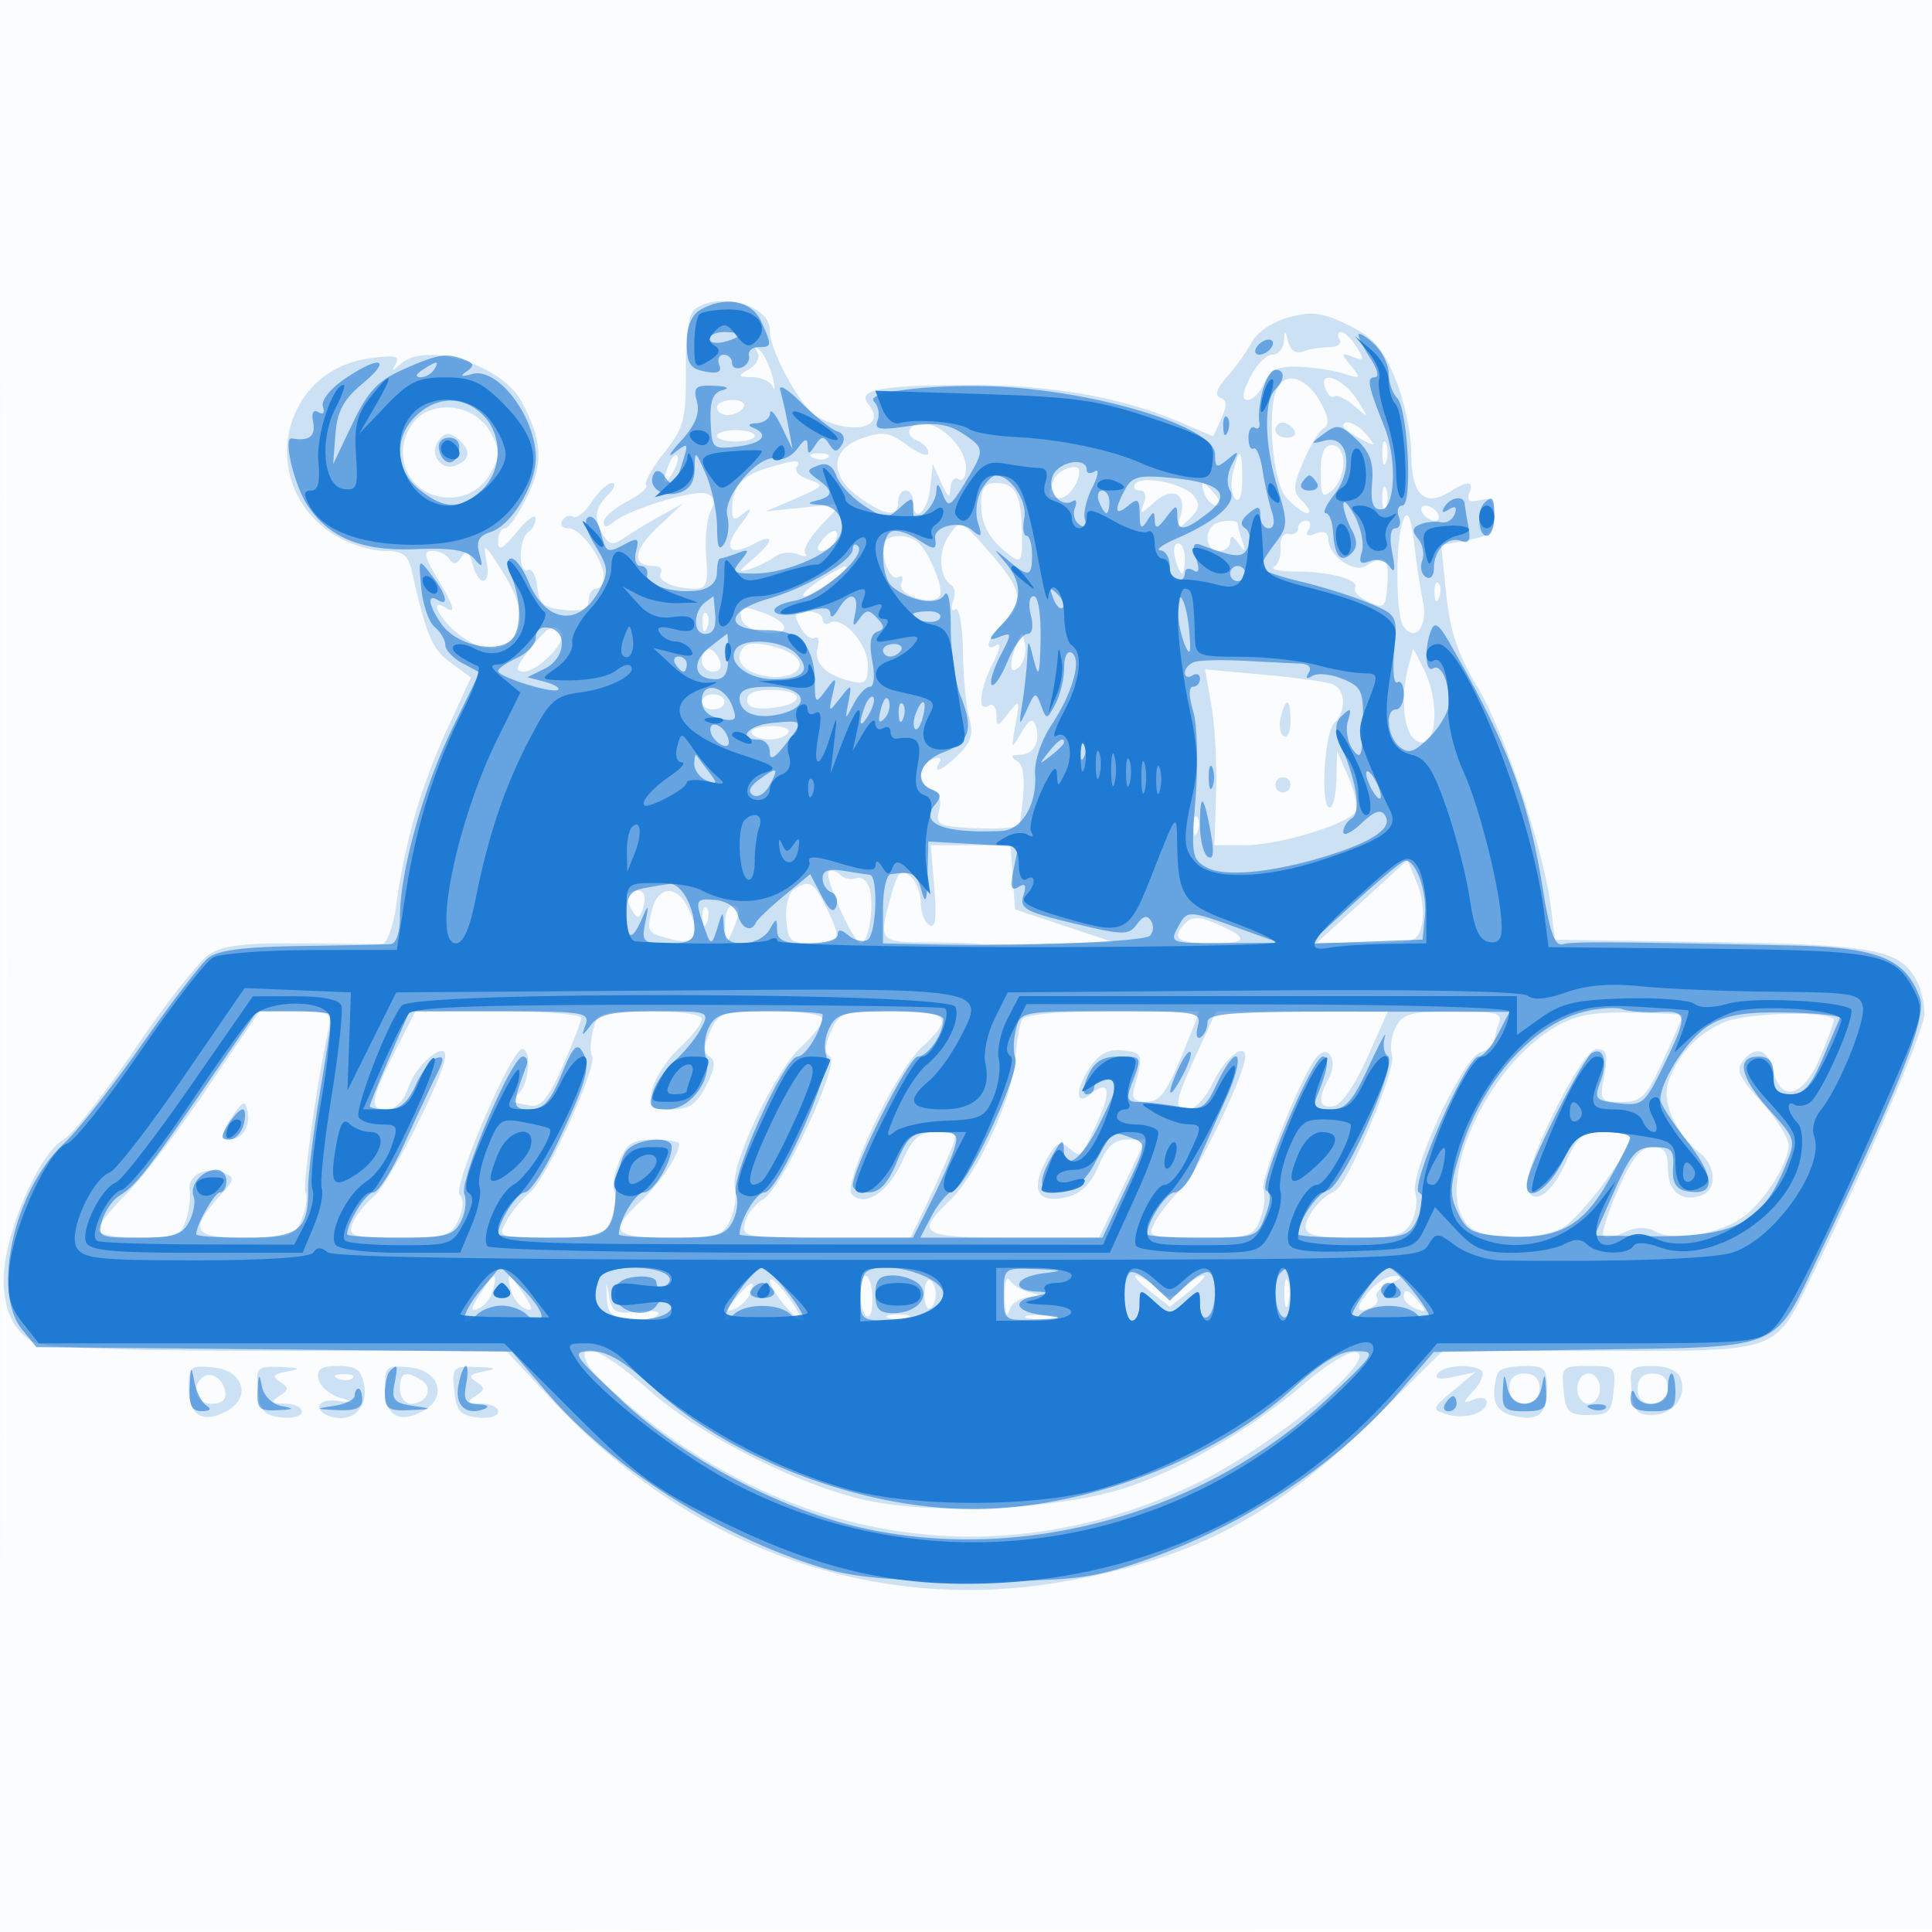 <svg xmlns="http://www.w3.org/2000/svg" width="256" height="256"><path fill-opacity=".016" d="M0 128.004v128.004l128.25-.254 128.25-.254.254-127.75L257.008 0H0v128.004m.485.496c0 70.4.119 99.053.265 63.672.146-35.38.146-92.98 0-128C.604 29.153.485 58.1.485 128.5" fill="#1976D2" fill-rule="evenodd"/><path fill-opacity=".207" d="M92.18 40.868c-.901.571-1.313 3.16-1.297 8.15.02 6.594-.265 7.676-2.903 11.008-1.61 2.032-2.672 3.949-2.36 4.26.311.312-.826 1.286-2.527 2.166-1.701.88-3.093 2.093-3.093 2.696 0 .775.374.787 1.275.039 2.066-1.715 10.788-4.377 12.361-3.773 1.038.398 1.188 1.059.527 2.321-.508.971-.773 3.677-.59 6.015.283 3.605.05 4.25-1.538 4.25-2.788 0-5.099-1.088-4.47-2.105.304-.492-.122-.895-.947-.895-2.944 0-2.718-2.104.556-5.174l3.326-3.12-3 1.66c-1.65.913-3.8 2.216-4.778 2.897-1.449 1.007-1.956.959-2.735-.263-1.37-2.149-1.21-3.634.584-5.429.865-.864 1.1-1.571.523-1.571-.576 0-1.782 1.121-2.68 2.491-.898 1.371-2.002 2.263-2.454 1.984-.452-.279-1.104-.05-1.45.509-.345.559.022 1.016.816 1.016C76.979 70 80 74.178 80 76.465c0 .844-.45 1.535-1 1.535s-1 .704-1 1.563c0 1.162-.836 1.483-3.25 1.25-2.714-.261-3.303-.77-3.568-3.08-.175-1.522-.737-2.508-1.25-2.191-.513.317-.932-.549-.932-1.924s.45-2.778 1-3.118c.55-.34.984-1.154.964-1.809-.02-.655-1.143.159-2.495 1.809-1.869 2.28-2.46 2.58-2.464 1.25-.003-.963.405-1.75.906-1.75s1.846-1.932 2.989-4.294c2.13-4.4 1.943-7.393-.778-12.477-2.636-4.926-12.75-8.059-16.069-4.979-1.082 1.005-1.2.993-.602-.063.587-1.034-.178-1.18-3.603-.687-11.879 1.711-14.827 17.024-4.504 23.403C46.21 72.057 49.137 73 50.849 73c2.579 0 3.219.472 3.732 2.75 1.906 8.46 2.677 10.271 5.14 12.066l2.682 1.953-3.157 6.865c-3.43 7.463-5.593 14.907-6.716 23.116-.395 2.888-1.238 5.278-1.874 5.312-.636.034-5.521.009-10.855-.056-7.268-.089-10.298.274-12.086 1.445-1.312.86-5.722 6.479-9.8 12.488-4.078 6.008-8.356 11.443-9.507 12.077-2.505 1.381-6.022 8.301-7.445 14.65-1.303 5.812.115 10.593 3.613 12.187 1.715.781 12.076 1.147 32.505 1.147h29.987l6.216 6.65c18.39 19.672 42.668 28.261 67.637 23.926 17.21-2.987 28.23-8.797 41.398-21.826l8.843-8.75h20.808c24.019 0 23.095.321 28.007-9.713C247.67 153.574 255 136.5 255 134.294c0-1.334-.463-3.291-1.03-4.349-2.223-4.155-5.575-4.784-27.255-5.115l-20.665-.315-.577-4.507c-.974-7.611-6.211-23.205-9.782-29.128-2.522-4.182-3.559-7.285-4.056-12.135l-.667-6.516 3.516-.66c2.939-.551 3.516-1.082 3.516-3.231 0-2.046-.394-2.468-1.925-2.068-1.351.353-1.767.09-1.393-.883.649-1.691-.114-1.759-2.563-.229-3.364 2.101-5.119.389-5.119-4.993 0-2.72-.943-7.167-2.12-10.001-1.71-4.114-2.926-5.492-6.277-7.114-3.449-1.67-4.787-1.838-7.868-.987-2.102.58-4.204 1.981-4.848 3.231-.625 1.213-2.093 3.28-3.262 4.593-1.428 1.604-1.732 2.528-.927 2.816.889.318.922 1.036.13 2.776l-1.069 2.346-4.449-1.907c-7.569-3.244-17-4.919-27.622-4.904-12.046.016-15.239.617-13.623 2.564 2.562 3.087-2.168 4.212-6.803 1.617-2.169-1.214-6.262-8.692-6.262-11.44 0-3.25-6.318-5.108-9.82-2.887m77.936 4.382c-.064.962-.758 1.75-1.543 1.75-.784 0-2.1 1.35-2.923 3-1.067 2.14-1.156 3-.31 3 .652 0 1.63-1.013 2.173-2.25.768-1.75 1.764-2.228 4.487-2.153 1.925.054 4.621.456 5.992.894 2.322.743 2.39.672 1-1.034-1.348-1.654-1.324-1.769.243-1.181 1.506.564 1.574.39.51-1.313-.674-1.08-1.594-1.963-2.045-1.963-.45 0-.54.45-.2 1s-.272 1-1.359 1c-1.088 0-2.65.258-3.472.573-.923.355-1.674-.124-1.966-1.25-.428-1.656-.482-1.663-.587-.073m-69.742 1.439c.368.653-.129 1.652-1.103 2.219-1.609.937-1.573 1.034.396 1.062 1.191.016 2.425.593 2.74 1.28.316.688.303.125-.029-1.25-.331-1.375-1.068-2.95-1.637-3.5-.698-.674-.817-.613-.367.189m68.992 4.506c-1.582 2.517-.808 12.66 1.13 14.801.998 1.102 2.226 2.004 2.73 2.004s.235-.681-.598-1.514c-1.352-1.353-1.348-1.914.041-5.25.856-2.055 2.068-4.062 2.693-4.461.825-.525.716-1.487-.396-3.493-1.713-3.09-4.352-4.073-5.6-2.087m6.261.275c.341.889.865 1.371 1.165 1.071.3-.3 1.467.243 2.593 1.207 2.024 1.732 2.029 1.724.461-.748-1.832-2.89-5.211-4.115-4.219-1.53M95 54c0 .55.648 1 1.441 1s1.719-.45 2.059-1c.34-.55-.309-1-1.441-1-1.132 0-2.059.45-2.059 1m-40.485 2.337c-1.038 1.583-1.372 3.383-.946 5.083 1.333 5.31 8.704 6.17 11.399 1.33 1.376-2.47 1.376-3.03.001-5.5-2.177-3.908-8.15-4.43-10.454-.913m66.05.558c-.305.493.119 1.153.941 1.469.822.315 1.494 1.051 1.494 1.635 0 .583-1.251.136-2.779-.994-2.387-1.765-3.234-1.896-6-.932-4.234 1.476-4.374 4.97-.317 7.859 3.436 2.447 5.096 2.632 5.096.568 0-.825.45-1.5 1-1.5s1 .675 1 1.5c0 2.921 1.879 1.452 2.238-1.75l.365-3.25 1.135 2.5c.867 1.91 1.15 2.073 1.199.691.034-.995.513-1.531 1.063-1.191.55.34 1-.309 1-1.441 0-3.751-5.813-7.788-7.435-5.164M169 57c0 .55.702 1 1.559 1s1.281-.45.941-1c-.34-.55-1.041-1-1.559-1s-.941.45-.941 1m9-.535c0 .255 1.012 1.004 2.25 1.664 2.04 1.087 2.122 1.043.878-.465-1.278-1.549-3.128-2.258-3.128-1.199M58.19 58.271c-1.435 1.729.163 4.191 2.209 3.406 1.962-.753 2.048-2.062.234-3.567-1.03-.855-1.633-.815-2.443.161M95 57.75c0 .413 1.125.75 2.5.75s2.5-.337 2.5-.75-1.125-.75-2.5-.75-2.5.337-2.5.75M183.158 60c0 1.375.227 1.938.504 1.25.278-.687.278-1.812 0-2.5-.277-.687-.504-.125-.504 1.25M175 62.622c0 3.107.214 3.446 1.5 2.378.825-.685 1.5-2.315 1.5-3.622 0-1.447-.587-2.378-1.5-2.378-1.057 0-1.5 1.069-1.5 3.622m-86.376-1.083c-.965 2.514-.681 3.163.498 1.136.584-1.004.851-2.036.593-2.293-.257-.258-.749.263-1.091 1.157m19.189-.856c.721.289 1.584.253 1.916-.079.332-.332-.258-.568-1.312-.525-1.165.048-1.402.285-.604.604m55.579 1.89c-.355 1.415-.229 2.99.281 3.5.569.569.927-.424.927-2.573 0-4.162-.332-4.416-1.208-.927m-61.807-.529c-3.226.964-4.547 2.504-4.57 5.328-.013 1.637.202 1.7 1.708.5 1.035-.824.807-.183-.571 1.604-2.443 3.167-1.599 4.369 1.793 2.554 2.724-1.458 2.617-.328-.195 2.062-2.038 1.731-2.061 1.85-.25 1.255 1.1-.362 2.557-1.088 3.237-1.614.681-.526 2.017-.658 2.97-.292.953.366 1.402.335.999-.069-.404-.403.51-2.06 2.03-3.681l2.764-2.947-5 .502-5 .503 4-1.721c3.693-1.588 3.826-1.776 1.735-2.446-1.245-.399-2.006-1.144-1.691-1.654.672-1.087-.004-1.067-3.959.116m38.022 1.538c-.851 2.218-.786 2.418.786 2.418 1.162 0 2.607-1.985 2.607-3.582 0-1.181-2.871-.197-3.393 1.164m10.79.585c-.283.458.01.833.651.833.685 0 .898.699.516 1.694-.584 1.522-.449 1.512 1.33-.098 2.424-2.194 4.422-1.213 3.539 1.738-.613 2.049-.552 2.074 1.124.466 1.405-1.348 1.524-1.998.575-3.141-1.375-1.656-6.967-2.735-7.735-1.492M130 66.809c0 2.798 1.15 4.785 4 6.906 1.275.949 1.488.482 1.422-3.117-.094-5.077-.896-6.598-3.481-6.598-1.461 0-1.941.695-1.941 2.809m29.638-1.309c.317.825 1.033 1.5 1.591 1.5.586 0 .489-.635-.229-1.5-.685-.825-1.401-1.5-1.591-1.5-.19 0-.087.675.229 1.5m23.52.5c0 1.375.227 1.938.504 1.25.278-.687.278-1.812 0-2.5-.277-.687-.504-.125-.504 1.25m5.342 2c.34.55 1.068 1 1.618 1s.722-.45.382-1c-.34-.55-1.068-1-1.618-1s-.722.45-.382 1m-2.783 1.675c-.826 3.232-.701 11.782.193 13.203 1.519 2.417 3.35.156 2.632-3.249-.363-1.721-.85-4.883-1.081-7.026-.488-4.515-1.084-5.516-1.744-2.928m-59.975 1.283c-1.492 2.13-1.317 5.569.335 6.59.46.284.554 1.25.209 2.148-.344.898-.212 1.376.294 1.063.519-.321.961 2.116 1.013 5.586.051 3.385.433 7.348.848 8.807.577 2.029.262 3.145-1.343 4.75-2.188 2.188-3.659 2.815-2.605 1.109.35-.566-.051-.734-.941-.393-1.976.759-2.013 3.268-.059 4.018.949.364 1.297 1.355.956 2.718-.495 1.981-.111 2.165 5.007 2.39 3.049.135 5.594-.09 5.656-.5.81-5.393.71-7.739-.359-8.418-.914-.58-.809-.8.39-.811 1.851-.017 2.805-1.817 2.076-3.916-.35-1.008-.881-.727-1.89 1-1.356 2.319-1.383 2.282-.769-1.099.602-3.319.554-3.397-.931-1.5-1.443 1.843-1.568 1.858-1.597.191-.018-.995-.482-1.531-1.032-1.191-1.52.94-1.195-2.223.583-5.66.87-1.683 1.095-2.759.5-2.391-1.865 1.153-1.18-1.051.917-2.949 2.828-2.559 2.455-4.385-1.911-9.356-3.815-4.344-3.831-4.35-5.347-2.186m34.925-1.291c-1.218 1.218-.689 3.333.833 3.333.825 0 1.507-.562 1.515-1.25.011-.85.361-.77 1.095.25.897 1.248.979 1.192.484-.332-.327-1.007-.594-2.02-.594-2.25 0-.674-2.605-.48-3.333.249M172 70c0 .55-.562.888-1.25.75-.707-.141-1.173.613-1.072 1.735.098 1.092-.279 2.269-.838 2.614-.559.346.725.628 2.854.628 4.592 0 8.529 1.103 7.852 2.199-.266.43.539 1.247 1.788 1.817 2.103.958 2.289.782 2.5-2.354.238-3.523-.317-4.001-2.811-2.424-1.66 1.049-5.023-1.353-5.023-3.589 0-.814-.632-1.071-1.664-.675-1.119.43-1.427.256-.941-.531.398-.644.246-1.17-.336-1.17-.582 0-1.059.45-1.059 1m-62.98 1.476c-.789.95-.865 1.524-.201 1.524 1.208 0 2.617-1.897 1.924-2.591-.252-.251-1.027.229-1.723 1.067m7.98.942c0 2.377 1.158 4.603 2.093 4.024.486-.3.638.095.338.878-.591 1.539 4.214 3.064 5.106 1.621.591-.957-1.591-6.15-3.017-7.176-1.729-1.245-4.52-.842-4.52.653M64.455 74.25c.696 3.284-.953 3.732-1.838.5-.473-1.725-.821-1.933-1.492-.893-.61.946-1.082 1.022-1.559.25C59.19 73.498 58.189 73 57.342 73c-1.281 0-1.188.596.559 3.557 2.331 3.951 2.585 4.861 1.099 3.943-2.187-1.352-.834 1.486 1.635 3.427 2.976 2.342 5.401 2.637 7.165.873 1.871-1.871 1.418-4.942-1.369-9.3-2.242-3.505-2.487-3.66-1.976-1.25M155.71 74c.288 1.1.696 2 .907 2 .21 0 .383-.9.383-2s-.408-2-.906-2c-.499 0-.671.9-.384 2m-47.21 3c-1.65 1.093-2.487 1.99-1.861 1.993 1.093.007 6.388-3.898 5.361-3.953-.275-.015-1.85.867-3.5 1.96m81.579 1.583c.048 1.165.285 1.402.604.605.289-.722.253-1.585-.079-1.917-.332-.332-.568.258-.525 1.312m-91.888 3.195c.194 1.026 1.434 1.85 3.068 2.038 3.699.427 3.482-1.362-.327-2.69-2.683-.935-3.027-.854-2.741.652m-5.112.805c.048 1.165.285 1.402.604.605.289-.722.253-1.585-.079-1.917-.332-.332-.568.258-.525 1.312m12.936.445c.597 1.115 1.471 1.79 1.942 1.499.471-.292.642.29.38 1.291-.532 2.035 1.04 3.618 4.413 4.444 1.911.468 2.25.147 2.25-2.133 0-2.82-3.415-6.609-5.047-5.6-.524.324-.953.112-.953-.47S108.084 81 106.965 81c-1.735 0-1.875.299-.95 2.028m-35.841 3.027C68.352 88.362 68.181 89 69.385 89c1.876 0 5.749-3.974 5.021-5.151-.855-1.384-1.775-.905-4.232 2.206m64.546-.723c-1.114 2.833-.932 4.28.374 2.974.601-.601.926-1.929.72-2.95-.36-1.79-.399-1.791-1.094-.024m-36 .281c-1.582 1.582-.559 3.264 2.379 3.909 3.322.729 6.039-.801 4.351-2.451-1.359-1.33-5.879-2.309-6.73-1.458M93 87.5c0 .825.661 1.5 1.469 1.5.894 0 1.243-.586.893-1.5-.317-.825-.978-1.5-1.469-1.5-.491 0-.893.675-.893 1.5m93.639.715c-1.05 3.92-.699 8.491.744 9.688 2.865 2.378 3.719-4.55 1.167-9.469l-1.299-2.503-.612 2.284m-26.108 5.383c.464 2.696.74 7.939.613 11.652l-.232 6.75h3.929c4.735 0 14.185-2.904 14.818-4.553.25-.651-.21-2.706-1.021-4.565l-1.475-3.382-.081 3.75c-.045 2.063-.446 3.75-.89 3.75-1.264 0-.724-9.868.613-11.205 1.647-1.647 1.499-4.464-.27-5.143-.805-.309-4.926-.876-9.157-1.259l-7.692-.697.845 4.902M99 92.738c0 .959.982 1.292 3.173 1.075 4.37-.431 4.623-2.296.324-2.388-2.353-.051-3.497.379-3.497 1.313M93 93c0 .55.675 1 1.5 1s1.5-.45 1.5-1-.675-1-1.5-1-1.5.45-1.5 1m76.711 1.999c-.288 1.099-.115 2.251.383 2.559.498.308.906-.592.906-1.999 0-3.064-.57-3.312-1.289-.56m-70.118 2.152c.706 1.142 4.145 1.082 4.866-.085.317-.513-.766-.895-2.407-.848-1.641.046-2.747.466-2.459.933M169 104c0 .55.45 1 1 1s1-.45 1-1-.45-1-1-1-1 .45-1 1m-10.921 5.583c.048 1.165.285 1.402.604.605.289-.722.253-1.585-.079-1.917-.332-.332-.568.258-.525 1.312m-34.276 8.06c.337 4.053.148 5.445-.667 4.941-.625-.386-1.136-1.745-1.136-3.021 0-1.275-.645-2.854-1.434-3.508-1.186-.984-1.618-.529-2.495 2.627-1.679 6.049-1.599 6.154 4.77 6.184 3.213.016 6.25.105 6.75.2.5.094 4.734.078 9.409-.035l8.5-.206-6.5-2.162-6.5-2.163-.307-4.25-.308-4.25h-10.55l.468 5.643m56.697 1.801l-6 5.464 6.642.046c6.249.043 6.678-.1 7.262-2.429.342-1.362.053-3.842-.641-5.511l-1.263-3.035-6 5.465m-70.681-3.93c-.669.67 3.287 9.486 4.256 9.486.987 0 1.781-4.836 1.174-7.156-.282-1.076-1.073-1.742-1.759-1.479-.685.263-1.669.056-2.185-.46s-1.185-.692-1.486-.391m-4.598 2.328c-.704.447-1.17 2.24-1.037 3.985.218 2.871.554 3.173 3.529 3.173 3.738 0 3.901-.462 1.714-4.846-1.665-3.338-2.16-3.61-4.206-2.312m-22.206.908c.009.412.396 1.351.862 2.085.643 1.014.976.834 1.391-.75.361-1.383.071-2.085-.862-2.085-.773 0-1.399.338-1.391.75m3.384 1.797c-.755 3.008-.697 3.089 2.853 3.98 3.039.763 3.672-.933 1.713-4.593-1.456-2.72-3.809-2.404-4.566.613m6.68 1.036c.048 1.165.285 1.402.604.605.289-.722.253-1.585-.079-1.917-.332-.332-.568.258-.525 1.312m2.991 1.167c.063 2.437.168 2.522.93.75 1.174-2.731 1.174-3.5 0-3.5-.55 0-.968 1.237-.93 2.75m61.053-.473c-2.052 2.052-1.169 2.723 3.577 2.723 4.798 0 4.845-.754.173-2.733-1.935-.819-2.924-.816-3.75.01M27.44 144.237c-3.817 5.631-8.627 11.913-10.69 13.961-2.062 2.047-3.75 4.191-3.75 4.762 0 .592 2.34 1.04 5.433 1.04 4.742 0 5.529-.286 6.191-2.25.418-1.238.644-3.041.504-4.007-.294-2.02 2.103-3.252 4.522-2.324 1.485.57 1.45.856-.351 2.857-4.361 4.847-3.862 5.724 3.257 5.724 6.062 0 6.559-.172 7.476-2.584.54-1.421.748-2.962.462-3.425-.445-.721 1.529-14.787 3.052-21.741.457-2.091.15-2.25-4.337-2.25h-4.83l-6.939 10.237m25.543-6.203c-3.899 7.641-4.18 8.966-1.906 8.966 1.356 0 2.375-.999 3.08-3.021 1.021-2.927 4.843-6.139 4.843-4.07 0 2.344-7.32 16.774-9.431 18.591-1.277 1.1-2.589 2.787-2.914 3.75-.526 1.553.173 1.75 6.216 1.75 6.198 0 6.905-.213 7.891-2.377.669-1.467.727-2.734.153-3.308C59.914 157.314 67.761 139 69.19 139c1.255 0 .955 4.455-.39 5.8-.66.66-.997 1.234-.75 1.277.247.042 1.259.23 2.249.418 1.349.257 2.41-1.041 4.25-5.201 1.348-3.048 2.451-5.937 2.451-6.418 0-.482-4.941-.876-10.98-.876H55.041l-2.058 4.034m25.595-1.488c-.352 1.4-.409 2.919-.127 3.375.787 1.274-6.078 16.359-8.243 18.112-1.053.852-2.446 2.544-3.096 3.758-1.168 2.182-1.095 2.209 5.878 2.209 6.671 0 7.114-.142 8.042-2.584.54-1.421.711-3.023.379-3.56-.332-.537-.056-2.3.614-3.916 1.008-2.433 1.8-2.94 4.596-2.94 1.859 0 3.379.255 3.379.566 0 1.438-2.516 5.182-5.125 7.628-4.319 4.046-3.692 4.806 3.964 4.806 6.249 0 6.934-.207 7.933-2.399.601-1.32.872-3.245.602-4.277-.705-2.699 5.227-15.342 8.689-18.518 1.616-1.481 2.937-3.169 2.937-3.75 0-.638-2.703-1.056-6.839-1.056-6.435 0-6.912.158-8.052 2.659-.905 1.987-.922 2.839-.066 3.368.832.513.701 1.567-.474 3.84-1.284 2.483-2.26 3.133-4.703 3.133-2.861 0-3.034-.198-2.403-2.75.374-1.512 1.998-3.962 3.609-5.444 1.61-1.481 2.928-3.169 2.928-3.75 0-.639-2.719-1.056-6.892-1.056-6.55 0-6.923.126-7.53 2.546m31.531.113c-.849 1.863-.891 2.858-.141 3.321 1.427.882-6.43 17.662-8.885 18.976-1.008.539-2.072 1.895-2.364 3.012-.511 1.953-.098 2.032 10.689 2.032h11.222l1.815-3.75a194.696 194.696 0 003.198-7c1.376-3.232 1.368-3.25-1.478-3.25-2.368 0-3.17.685-4.655 3.978-1.801 3.993-4.917 6.015-6.629 4.303-1.323-1.323 5.735-16.214 9.231-19.475 4.335-4.043 3.708-4.806-3.951-4.806-6.435 0-6.912.158-8.052 2.659m25.367-1.62c-.353.571-.775 2.934-.938 5.25-.371 5.26-5.049 15.35-8.747 18.862-4.621 4.39-3.814 4.849 8.52 4.849h11.311l3.083-6.5 3.083-6.5h-2.381c-1.77 0-2.751.887-3.828 3.464-.961 2.302-2.333 3.687-4.086 4.127-3.864.97-4.99-.728-3.016-4.547 1.358-2.626 1.904-2.972 3.109-1.972 1.701 1.411 1.548 1.546 3.824-3.403 1.908-4.152 1.537-5.7-.886-3.689-2.126 1.764-2.078-.744.073-3.815 1.116-1.593 2.395-2.187 4.25-1.972 2.632.305 2.695.528 1.414 5.057-.358 1.269.084 1.75 1.609 1.75 2.018 0 2.878-1.353 6.192-9.75l.888-2.25h-11.416c-6.816 0-11.675.419-12.058 1.039m23.097 4.582c-2.989 6.529-3.111 7.379-1.057 7.379.834 0 2.258-1.555 3.164-3.456 1.576-3.303 4.32-5.541 4.32-3.521 0 2.294-6.488 15.667-8.53 17.582-1.234 1.158-2.761 3.07-3.392 4.25-1.124 2.099-.998 2.145 5.912 2.145 6.603 0 7.121-.161 8.007-2.491.521-1.371.709-3.11.419-3.867-.497-1.294 4.797-14.63 6.921-17.434 1.543-2.039 3.047.205 1.756 2.619-1.546 2.887-1.359 4.035.609 3.746 1.012-.148 2.819-2.749 4.454-6.411l2.752-6.162H161.147l-2.574 5.621m26.407-3.583c-.6 1.121-.835 2.844-.522 3.83.582 1.834-5.985 17.352-7.606 17.971-1.684.644-3.852 3.308-3.852 4.732 0 1.091 1.529 1.429 6.465 1.429 5.481 0 6.631-.31 7.555-2.038.6-1.121.83-2.859.512-3.863-.816-2.568 6.256-17.897 8.6-18.641 1.027-.326 1.868-.976 1.868-1.444 0-.468.273-1.562.607-2.432.516-1.344-.383-1.582-5.965-1.582-5.589 0-6.735.305-7.662 2.038m20.788.239c-9.19 5.546-15.969 21.38-11.197 26.152 1.904 1.903 8.901 2.061 12.429.279 2.26-1.142 9-10.088 9-11.947 0-.418-1.507-.761-3.348-.761-2.931 0-3.57.492-5.125 3.941-1.913 4.241-4.269 5.895-5.145 3.611-.862-2.246 7.193-18.552 9.164-18.552 1.374 0 1.558.631 1.02 3.5-.631 3.362-.54 3.5 2.315 3.5 2.639 0 3.261-.631 5.546-5.621 1.415-3.091 2.573-5.723 2.573-5.849 0-.126-3.048-.285-6.772-.354-5.379-.099-7.532.333-10.46 2.101m22.732-.841c-3.541 1.524-5.983 4.073-7.353 7.678-1.055 2.773.712 6.885 4.191 9.758 2.07 1.709 2.159 4.723.162 5.49-2.615 1.003-4.5-.45-4.5-3.469 0-2.252-.455-2.893-2.055-2.893-1.535 0-2.685 1.423-4.542 5.624-1.368 3.094-2.246 5.867-1.95 6.163.296.296 1.582.063 2.857-.518 1.569-.716 2.899-.732 4.116-.05 2.257 1.263 8.016.377 11.228-1.728 2.848-1.866 6.337-7.222 6.342-9.738.002-.961-1.625-3.55-3.616-5.754-3.034-3.359-3.414-4.253-2.349-5.536 1.664-2.005 3.279-1.386 3.965 1.519.978 4.142 3.936 3.341 6.073-1.643 1.062-2.478 1.927-4.805 1.922-5.172-.017-1.243-11.472-1.03-14.491.269M30.719 147.995c-1.128 1.607-1.358 2.625-.647 2.862 1.642.548 3.165-1.387 2.756-3.501-.32-1.654-.549-1.585-2.109.639m32.893 23.475c-1.267 1.934-1.314 2.353-.214 1.931.773-.297 1.632-1.408 1.91-2.47.671-2.568.252-2.434-1.696.539m4.08-.539c.278 1.062 1.137 2.173 1.91 2.47 1.1.422 1.053.003-.214-1.931-1.948-2.973-2.367-3.107-1.696-.539M80.404 172c.076 1.982.691 2.568 2.968 2.828 1.579.181 3.266-.066 3.749-.549.503-.503-.583-.707-2.546-.478-2.954.345-3.481.078-3.845-1.95-.402-2.236-.418-2.229-.326.149M102 169.712c0 .54.9 2.02 2 3.288 1.1 1.268 2 1.971 2 1.561 0-.41-.9-1.89-2-3.288-1.1-1.399-2-2.101-2-1.561m12 1.729c0 1.343.385 2.679.855 2.969.47.291.808-.806.75-2.438-.126-3.548-1.605-4.037-1.605-.531m8.5.059c0 1.27.338 2.1.75 1.845.412-.254.75-1.085.75-1.845s-.338-1.591-.75-1.845c-.412-.255-.75.575-.75 1.845m10.631.5c.056 1.925.307 2.713.558 1.75.252-.963 1.437-1.802 2.634-1.866 2.031-.108 2.043-.149.177-.616-1.1-.275-2.331-1.01-2.735-1.634-.404-.624-.689.441-.634 2.366m19.234-.927l2.635 2.072 2.635-2.072c1.449-1.14 2.272-2.073 1.829-2.073-.444 0-1.629.745-2.635 1.655-1.702 1.54-1.956 1.54-3.658 0-1.006-.91-2.191-1.655-2.635-1.655-.443 0 .38.933 1.829 2.073m17.83.427c.02 1.65.244 2.204.498 1.231.254-.973.237-2.323-.037-3-.274-.677-.481.119-.461 1.769m11.46-.671c-2.057 2.272-2.121 3.287-.161 2.535.822-.316 1.243-.98.936-1.477-.307-.497.483-1.322 1.756-1.832 1.463-.587 1.728-.952.719-.992-.877-.034-2.34.76-3.25 1.766m-84.194 1.214c-1.519 1.678-1.56 1.932-.232 1.423.889-.341 1.862-1.261 2.162-2.043.747-1.947.248-1.787-1.93.62m88.539-.15c0 .491.739 1.176 1.641 1.523 1.373.527 1.435.38.378-.893-1.44-1.735-2.019-1.916-2.019-.63m-68.25 2.769c.688.278 1.813.278 2.5 0 .688-.277.125-.504-1.25-.504s-1.937.227-1.25.504m18.5.027c.963.252 2.537.252 3.5 0 .963-.251.175-.457-1.75-.457s-2.713.206-1.75.457m-58.304 6.21c.559 1.044 3.837 4.134 7.285 6.865 22.075 17.489 48.876 20.662 73.492 8.699 9.9-4.81 24.23-16.637 20.941-17.283-.897-.176-3.884 1.624-6.638 4-7.043 6.076-16.381 11.522-24.011 14.005-8.974 2.92-26.282 3.617-35.091 1.412-9.237-2.311-21.534-8.675-28.084-14.534-5.838-5.222-9.858-6.833-7.894-3.164M25 183.968c0 3.561 1.874 4.705 4.983 3.041 3.386-1.812 2.308-5.433-1.733-5.822-3.034-.293-3.25-.108-3.25 2.781m9.187.282c.261 2.708.772 3.303 3.063 3.566 1.513.174 2.75-.163 2.75-.75 0-.586-1.013-1.073-2.25-1.081-1.827-.013-1.968-.201-.75-1 1.28-.841 1.293-1.118.088-1.894-1.098-.707-.875-1.011 1-1.364 1.908-.36 1.72-.483-.901-.591-3.159-.13-3.299.016-3 3.114m7.995-1.544c.181.939 1.451 2.055 2.823 2.482 2.398.745 2.386.761-.295.425-3.025-.38-3.324 1.639-.329 2.22 2.588.501 4.399-1.533 3.863-4.339-.381-1.989-1.076-2.494-3.434-2.494-2.249 0-2.878.409-2.628 1.706M51 183.968c0 3.561 1.874 4.705 4.983 3.041 3.386-1.812 2.308-5.433-1.733-5.822-3.034-.293-3.25-.108-3.25 2.781m9.187.282c.261 2.708.772 3.303 3.063 3.566 1.513.174 2.75-.163 2.75-.75 0-.586-1.013-1.073-2.25-1.081-1.827-.013-1.968-.201-.75-1 1.28-.841 1.293-1.118.088-1.894-1.098-.707-.875-1.011 1-1.364 1.908-.36 1.72-.483-.901-.591-3.159-.13-3.299.016-3 3.114m130.288-2.21c-.419.678.343.818 2.191.401l2.834-.638-2.953 2.466c-2.813 2.35-2.856 2.498-.891 3.122 2.374.753 5.344-.138 5.344-1.605 0-.55-.762-.707-1.694-.35-1.59.61-1.59.535.002-1.224.933-1.031 1.395-2.175 1.028-2.543-1.045-1.045-5.146-.785-5.861.371m8.192-.373c-.367.366-.667 1.708-.667 2.981 0 1.62.733 2.498 2.443 2.927 3.325.834 4.557-.148 4.557-3.634 0-2.563-.364-2.941-2.833-2.941-1.559 0-3.134.3-3.5.667m8.52 2.583c.277 2.875.659 3.25 3.313 3.25s3.036-.375 3.313-3.25c.302-3.127.176-3.25-3.313-3.25-3.489 0-3.615.123-3.313 3.25m9 0c.257 2.673.737 3.25 2.704 3.25 2.765 0 4.71-2.49 3.8-4.864-.395-1.027-1.78-1.636-3.723-1.636-2.889 0-3.074.216-2.781 3.25m-189.499-1.604c-1.416 1.415-.615 3.354 1.385 3.354 1.398 0 1.968-.543 1.75-1.667-.357-1.841-2.064-2.759-3.135-1.687m18.125.037c.721.289 1.584.253 1.916-.079.332-.332-.258-.568-1.312-.525-1.165.048-1.402.285-.604.604M53 184c0 1.1.648 2 1.441 2 2.088 0 3.051-2.075 1.437-3.096C53.738 181.548 53 181.829 53 184m147 0c0 1.333.667 2 2 2s2-.667 2-2-.667-2-2-2-2 .667-2 2m9 0c0 1.111.667 2 1.5 2s1.5-.889 1.5-2-.667-2-1.5-2-1.5.889-1.5 2m8 0c0 1.333.667 2 2 2s2-.667 2-2-.667-2-2-2-2 .667-2 2" fill="#1976D2" fill-rule="evenodd"/><path fill-opacity=".568" d="M92.75 41.08c-1.113.648-1.75 2.233-1.75 4.353 0 2.728.438 3.417 2.409 3.794 1.725.33 2.262.079 1.893-.883-.284-.739-.018-1.344.591-1.344S97 47.487 97 48.083s.563.877 1.25.625c.688-.252 1.138-.964 1-1.583-.137-.619.425-1.125 1.25-1.125 1.804 0 1.823-.197.339-3.453-1.245-2.734-4.805-3.38-8.089-1.467M94 44.906c0 .499.9.671 2 .384 1.1-.288 2-.696 2-.907 0-.21-.9-.383-2-.383s-2 .408-2 .906m86-.526c0 .38.727 1.8 1.615 3.155.946 1.443 1.166 2.465.531 2.465-1.101 0-.878 1.142 1.272 6.5 1.718 4.284 1.459 11-.426 11-1.09 0-1.404-.937-1.181-3.522.229-2.662-.276-4.066-2.066-5.748-2.122-1.993-2.571-2.074-4.307-.777-1.888 1.411-1.884 1.434.18.915 3.045-.765 3.801 3.83 1.177 7.165-1.067 1.357-1.57 2.467-1.118 2.468.453 0 .89 1.154.971 2.565.184 3.172 1.052 4.134 2.461 2.725.768-.768.764-1.661-.016-3.118-.601-1.123-1.09-2.634-1.087-3.357.004-.724.687-.01 1.519 1.586.833 1.595 1.25 3.73.929 4.743-.449 1.416-.199 1.694 1.082 1.203.943-.362 2.082-.034 2.626.756.654.952.756.363.319-1.854-.395-2.007-.239-3.25.408-3.25.577 0 .789-.675.473-1.5-.317-.825-.11-1.5.46-1.5 1.385 0 .742-12.836-.716-14.294-.608-.608-1.106-2.071-1.106-3.251 0-1.18-.9-2.96-2-3.955-1.1-.995-2-1.499-2-1.12M166.5 46c-.34.55-.168 1 .382 1s1.278-.45 1.618-1c.34-.55.168-1-.382-1s-1.278.45-1.618 1M53.37 48.979c-3.311 1.473-4.635 2.896-6.678 7.179L44.143 61.5l.306-3.966c.237-3.068 1.062-4.597 3.641-6.75 3.99-3.331 2.174-3.721-2.484-.534-1.87 1.279-3.085 2.849-2.818 3.639.276.812.023 1.112-.606.723-.672-.415-.931.097-.687 1.361.354 1.839-.553 2.518-2.831 2.117-1.17-.206.232 5.937 1.988 8.708 2.798 4.414 7.247 6.266 14.348 5.971 4.792-.198 6.842.125 7.802 1.231 1.117 1.288 1.218 1.193.708-.669-.445-1.627-.065-2.337 1.517-2.84 2.72-.863 5.964-6.193 5.969-9.807.007-5.43-5.025-12.074-8.429-11.128-1.454.405-1.671.3-.733-.351 1.074-.746 1.009-1.051-.332-1.566-2.375-.911-3.482-.729-8.132 1.34M56 49c-.901.582-1.025.975-.309.985.655.008 1.469-.435 1.809-.985.767-1.242.421-1.242-1.5 0m111.312 2.75c-.4 1.513-.603 3.358-.452 4.1.15.743-.11 1.114-.579.824-.469-.29-.852.307-.852 1.326 0 1.019.304 1.665.677 1.435.372-.231.904 1.04 1.181 2.823.278 1.783.829 4.255 1.225 5.492.455 1.42.31 2.25-.395 2.25-.615 0-1.117-.73-1.117-1.622 0-1.351-.259-1.408-1.547-.339-1.034.858-1.188 1.506-.466 1.953.594.367.787 1.433.428 2.368-.629 1.641-1.587 1.618-6.28-.148-1.021-.385-1.183.06-.643 1.762.493 1.554.371 2.059-.385 1.592-.609-.376-1.107-.207-1.107.375S156.55 77 156 77s-1-.9-1-2-.562-2.037-1.25-2.082c-.687-.044.302-.757 2.199-1.584 5.3-2.308 8.02-4.766 7.036-6.358-.487-.789-.382-2.238.248-3.422.983-1.844.925-1.914-.569-.682-1.457 1.202-1.664 1.118-1.664-.678 0-3.233-12.561-7.516-25.688-8.759-8.799-.834-20.998.279-19.499 1.778.567.567.779 1.688.47 2.491-.463 1.208.24 1.34 4.08.764 3.51-.526 5.25-.297 7.139.941 3.03 1.986 3.041 2.191.35 6.591-1.955 3.198-2.208 3.327-2.926 1.5-.594-1.513-.803-1.603-.856-.372-.038.895-.745 2.187-1.57 2.872-1.238 1.027-1.5.934-1.5-.533 0-1.642-.135-1.655-1.785-.161-1.649 1.492-2.01 1.468-4.713-.305-1.611-1.056-3.265-2.831-3.677-3.944-.508-1.374-1.287-1.817-2.427-1.38-1.552.596-1.555.735-.038 1.844 2.098 1.534 2.071 2.22-.11 2.79-1.38.36-1.297.481.393.573 2.651.143 3.824 2.848 2.124 4.898C108.99 73.925 103.648 76 99.91 76c-2.836 0-3.016-.171-1.782-1.687 1.208-1.485 1.153-1.605-.46-1-1.007.378-2.02.687-2.25.687-.23 0-.418.848-.418 1.883 0 1.162-.862 2.045-2.25 2.305-3.122.584-7.301-.626-7-2.027.137-.638-.252-1.161-.867-1.161-.621 0-.886-.88-.598-1.983.436-1.665.225-1.825-1.317-1-2.547 1.363-2.67 1.306-3.389-1.558-.351-1.397-1.089-2.262-1.641-1.921-.616.381-.25 1.844.947 3.791 1.732 2.816 1.795 3.465.563 5.802-2.639 5.006-7.121 4.486-9.432-1.093C69.324 75.367 68.314 74 67.772 74c-.562 0-.659.753-.227 1.75 1.598 3.683 1.636 7.855.083 9.144-2.104 1.746-7.229.513-9.127-2.196-1.716-2.45-1.976-4.11-.501-3.198 1.559.963 1.137-.765-.802-3.284-1.755-2.28-1.757-2.278-1.376 1.712.209 2.198 1.01 4.518 1.779 5.156.77.639 1.399 1.705 1.399 2.369 0 .665 1.024 1.757 2.275 2.426l2.274 1.218-3.587 7.354C56.123 104.32 53 115.511 53 121.393c0 2.165-.5 3.648-1.25 3.709-.687.056-6.017.168-11.843.25-7.626.106-11.085.556-12.351 1.605-.967.801-4.925 5.976-8.794 11.5-3.87 5.523-8.491 11.393-10.268 13.043-6.577 6.104-9.641 19.625-5.584 24.639l1.911 2.361 31.513.302 31.512.302 4.591 5.374c8.411 9.845 22.623 18.958 36.063 23.122 4.664 1.445 9.228 1.864 20.5 1.88 12.537.017 15.436-.293 21.414-2.296 13.906-4.659 26.404-12.782 35.02-22.761l4.558-5.281 21.401-.321c25.071-.376 23.579.248 29.571-12.365 11.099-23.36 14.354-31.651 13.437-34.222-1.865-5.235-5.522-6.713-17.222-6.957-24.228-.506-28.745-.53-30.094-.162-1.06.288-1.723-1.541-2.644-7.287-1.906-11.903-4.711-19.316-12.334-32.598-1.466-2.553-2.012-2.919-2.492-1.669-.922 2.402-.74 5.635.28 5.004 1.03-.637 2.105 1.693 2.105 4.562 0 1.08-1.144 3.108-2.542 4.506-2.057 2.057-2.82 2.311-4 1.332C183.808 97.596 183.476 94 185 94c.55 0 1-.927 1-2.059 0-1.132-.382-1.823-.85-1.534-.467.289-.65-1.597-.406-4.191.438-4.665.401-4.734-3.401-6.329-2.113-.887-6.206-2.17-9.093-2.85-2.887-.68-5.24-1.529-5.228-1.887.012-.357.864-1.745 1.892-3.082 1.752-2.279 1.773-2.754.344-7.5-1.706-5.667-1.831-11.395-.282-12.944 1.297-1.297 1.319-2.624.043-2.624-.539 0-1.308 1.237-1.707 2.75m-63.912.048c.278.936.754 3.052 1.058 4.702l.553 3-1.46-3c-.804-1.65-1.481-2.437-1.506-1.75-.025.688-.832 1.286-1.795 1.329-1.045.047-1.247.282-.5.583 2.286.923 1.292 2.114-2.095 2.51-3.241.378-3.349.276-3.49-3.32-.108-2.761.3-3.826 1.595-4.165 1.013-.265.543-.503-1.127-.571-2.493-.101-2.79.174-2.283 2.114.411 1.573-.217 3.109-2.133 5.212-1.495 1.64-1.865 2.327-.823 1.528 1.768-1.357 1.843-1.287 1.126 1.038-1.019 3.306-1.469 3.692-2.449 2.106-.452-.73-1.073-.92-1.38-.423-1.017 1.646.844 3.243 3.095 2.655 1.563-.409 2.226-1.354 2.253-3.213.038-2.526.099-2.497 1.5.732.804 1.85 1.468 5 1.476 7 .012 2.669.266 3.238.959 2.143.518-.82.697-2.47.397-3.667-.65-2.59 4.316-8.326 6.542-7.555.777.269 2.014-.334 2.75-1.34.989-1.353 1.341-1.454 1.352-.387.013 1.216.169 1.207 1-.059.817-1.244 1.134-1.268 1.86-.143.711 1.103 1.025 1.114 1.677.059.495-.802.257-1.478-.625-1.768-.785-.258-2.913-1.951-4.729-3.761-1.964-1.958-3.098-2.602-2.798-1.589m-48.211 3.241c-3.069 2.859-2.869 7.281.446 9.888 3.317 2.61 5.402 2.618 8.176.034 2.761-2.572 2.851-7.299.189-9.961-2.564-2.564-6.034-2.549-8.811.039m106.89 1.544c.048 1.165.285 1.402.604.605.289-.722.253-1.585-.079-1.917-.332-.332-.568.258-.525 1.312m-103.902 2.97c.452 2.172 2.227 2.305 2.633.197.21-1.095-.28-1.75-1.31-1.75-.961 0-1.512.647-1.323 1.553m81.263 3.638c-.654 2.057 1.167 4.17 2.751 3.191.432-.267.536.167.229.965-.306.798-.017 1.784.642 2.191.765.473 1.019.238.705-.649-.271-.764.158-2.676.953-4.249.795-1.573.958-2.559.363-2.191-.596.368-1.083.288-1.083-.177 0-1.853-3.932-1.061-4.56.919m-9.46 1.847c-.6 1.121-.776 3.03-.391 4.242.612 1.93.501 2.04-.892.883-1.532-1.271-5.003-.418-4.787 1.177.218 1.605-.048 1.616-2.366.097-1.351-.885-2.926-1.319-3.5-.964-1.455.899-1.308 6.071.206 7.282 2.435 1.949 5.964 2.515 6.86 1.102.537-.849.865.808.875 4.425.008 3.18.601 7.23 1.317 9 1.751 4.329 1.196 6.091-2.336 7.425-3.16 1.192-3.97 3.971-1.44 4.941 1.199.46 1.272.89.342 2.011-2.08 2.506 1.265 3.81 8.847 3.447 2.691-.129 4.726-3.573 4.44-7.515-.122-1.68.788-4.424 2.154-6.5 2.835-4.303 4.079-8.733 2.695-9.589-.575-.355-1.004.503-1.004 2.005 0 1.443-.521 3.597-1.157 4.786-1.13 2.111-1.174 2.116-1.895.185-.696-1.865-.803-1.835-1.87.522-1.062 2.348-1.099 2.294-.605-.875.29-1.856.58-4.556.645-6 .116-2.568.135-2.559.882.375.628 2.469.784 1.982.882-2.75.068-3.316-.313-5.75-.901-5.75-.588 0-.753 1.058-.392 2.5.384 1.527.201 2.5-.467 2.5-.602 0-1.782 1.644-2.622 3.654-.839 2.009-1.779 3.401-2.087 3.092-.308-.308.193-2.018 1.114-3.799 1.6-3.094 1.593-3.207-.152-2.537-1.528.586-1.462.312.399-1.669 2.679-2.853 2.826-5.37.476-8.162-1.724-2.048-1.719-2.053.329-.329 2.75 2.316 3.171 2.216 3.171-.75 0-1.375-.331-2.5-.736-2.5-.405 0-.535-1.054-.289-2.342.431-2.256-1.83-5.658-3.761-5.658-.492 0-1.384.917-1.984 2.038m19.096-.18c-1.501 2.804-1.341 3.607.424 2.142 1.261-1.047 1.502-.867 1.515 1.128.013 1.898.209 2.072.985.872.862-1.333.975-1.333 1.016 0 .037 1.147.393 1.043 1.516-.441 1.28-1.693 1.468-1.725 1.468-.25 0 2.169.903 2.106 4-.277 3.33-2.562 1.76-4.094-4.829-4.712-4.282-.402-5.178-.176-6.095 1.538M172.5 64c-.34.55.11 1 1 1s1.34-.45 1-1c-.34-.55-.79-1-1-1-.21 0-.66.45-1 1m-26.862 2.5c.317.825.753 1.5.969 1.5.216 0 .393-.675.393-1.5s-.436-1.5-.969-1.5c-.532 0-.709.675-.393 1.5m45.767.655c-.468.756-.272.881.57.36.862-.532 1.118-.336.78.596-.278.764-1.078 1.254-1.779 1.089-.701-.165-1.933-.047-2.738.262-1.113.427-1.193.888-.333 1.923.621.749.866 2.048.544 2.887-.322.839-.105 1.823.483 2.186.611.378 1.068-.135 1.068-1.199 0-2.412 1.867-4.247 3.633-3.57 1.006.387 1.268-.116.952-1.828-.24-1.299-.47-2.699-.511-3.111-.114-1.155-1.87-.888-2.669.405m5.262-.488C195.629 67.704 195.883 71 197 71c.55 0 1-1.125 1-2.5 0-2.618-.231-2.936-1.333-1.833M113 72.752c0 1.528-6.087 5.111-11.195 6.59-5.661 1.639-5.846 4.158-.305 4.158 4.524 0 6.405 2.02 6.465 6.941.033 2.797.106 2.846 1.485 1 1.381-1.848 1.423-1.822.875.559-.56 2.437-.535 2.449 1 .5 1.538-1.953 1.564-1.941 1.099.5-.474 2.487-.47 2.488.703.25.648-1.237 1.61-2.25 2.137-2.25.549 0 .685-1.456.319-3.407-.439-2.34-.238-3.554.639-3.875 1.034-.379 1.032-.729-.014-1.835-1.09-1.153-1.454-1.134-2.336.125-.829 1.183-.943 1.026-.552-.758.585-2.671-.796-2.979-2.24-.5-.561.963-1.033 1.219-1.05.57-.022-.852-.923-.924-3.24-.26-1.806.518-3.588.542-4.074.056-.487-.487.621-1.144 2.534-1.503 3.441-.646 9.674-6.022 8.427-7.269-.372-.373-.677-.189-.677.408M163 76c0 .55.45 1 1 1s1-.45 1-1-.45-1-1-1-1 .45-1 1m-23.436 3.293c.376.986.935 1.541 1.243 1.233.308-.307.001-1.114-.683-1.793-.988-.98-1.102-.865-.56.56m-46.064.472C91.821 80.999 91.782 84 93.445 84c1.023 0 1.464-.831 1.326-2.5-.114-1.375-.222-2.493-.239-2.485-.018.009-.482.346-1.032.75m62.57 1.318c.039 1.329.469 3.317.956 4.417.67 1.511.808 1.075.564-1.782-.359-4.219-1.63-6.422-1.52-2.635m-35.07.31c0 .949 2.993 1.427 3.527.563.325-.526-.336-.956-1.468-.956s-2.059.177-2.059.393m-50 3.055c0 .877-1.125 2.107-2.5 2.734-1.375.626-2.5 1.407-2.5 1.734 0 .786 7.347 3.07 7.947 2.47.256-.256-.552-.731-1.795-1.056l-2.26-.592 2.304-1.148c2.708-1.351 3.074-4.914.554-5.4-1.076-.207-1.75.278-1.75 1.258m22.952 1.39C91.528 87.801 91.981 90 94.809 90c1.212 0 1.691-.849 1.691-3 0-1.65-.063-3-.139-3-.077 0-1.161.827-2.409 1.838m3.521.206C96.354 87.855 99.114 90 102.563 90c3.971 0 5.032-1.262 2.875-3.419-1.78-1.78-6.98-2.131-7.965-.537m19.527.123c0 .458.423.833.941.833s1.173-.375 1.456-.833c.283-.459-.14-.834-.941-.834-.801 0-1.456.375-1.456.834M89.5 88c.34.55.816 1 1.059 1s.441-.45.441-1-.477-1-1.059-1-.781.45-.441 1m68.75-.281c-.687.246-1.25.887-1.25 1.423 0 .537.45.698 1 .358.55-.34 1-.141 1 .441S158.581 91 158.07 91c-.566 0-.552 1.272.036 3.25.533 1.79.677 6.914.32 11.406-.607 7.657-.516 8.226 1.502 9.305 2.439 1.306 9.02.632 16.261-1.664 5.878-1.864 8.349-3.618 7.358-5.221-.556-.9-1.395-.628-3.152 1.023-1.317 1.237-2.395 1.748-2.395 1.134 0-.613.493-1.42 1.096-1.792 1.24-.767.767-4.395-1.196-9.177-1.103-2.688-1.103-3.45-.002-4.5 1.087-1.036 1.215-.893.71.788-.34 1.129-.053 2.817.637 3.751 1.069 1.447 1.27.967 1.353-3.244.09-4.505-.147-5.044-2.689-6.097-1.534-.635-3.335-.817-4.003-.404-.774.479-.956.332-.501-.403.435-.705.008-1.182-1.096-1.224-.995-.037-4.284-.201-7.309-.364-3.025-.162-6.062-.094-6.75.152M93 92.81c0 1.274.841 2.118 2.41 2.418 2.093.4 2.309.185 1.637-1.634C96.015 90.798 93 90.214 93 92.81m5-.279c0 1.976 2.34 2.851 5.502 2.058C107.677 93.541 106.613 91 102 91c-2.925 0-4 .411-4 1.531m16.624 1.008c-.965 2.514-.681 3.163.498 1.136.584-1.004.851-2.036.593-2.293-.257-.258-.749.263-1.091 1.157m2.107.381c-.435 1.663-.305 2.054.437 1.312.582-.582.86-1.647.62-2.369-.25-.749-.703-.295-1.057 1.057m2.348.663c.048 1.165.285 1.402.604.605.289-.722.253-1.585-.079-1.917-.332-.332-.568.258-.525 1.312m2.266-.04c-.326.849-.369 1.767-.096 2.04.274.273.737-.422 1.03-1.543.624-2.383-.069-2.751-.934-.497m-19.095 1.262C99.059 96.121 97.561 98 100.5 98c.825 0 1.5.736 1.5 1.635 0 1.181.587.889 2.114-1.053 2.463-3.131 2.416-3.201-1.864-2.777m-8.021 1.383c.218.653.931 1.365 1.584 1.583.731.244.954-.214.581-1.187-.698-1.818-2.765-2.196-2.165-.396m44.643 2.562c-1.243 1.586-1.208 1.621.378.378.963-.755 1.75-1.543 1.75-1.75 0-.823-.821-.294-2.128 1.372m4.207-.167c.048 1.165.285 1.402.604.605.289-.722.253-1.585-.079-1.917-.332-.332-.568.258-.525 1.312M92 101.226c0 .858.739 1.843 1.641 2.19 1.429.548 1.466.4.283-1.143a88.762 88.762 0 01-1.641-2.19c-.156-.229-.283.286-.283 1.143M160.158 103c0 1.375.227 1.938.504 1.25.278-.687.278-1.812 0-2.5-.277-.687-.504-.125-.504 1.25m-59.618.347c-1.215.888-1.467 1.58-.742 2.028.606.375 1.59-.232 2.187-1.347 1.276-2.385 1.038-2.497-1.445-.681m80.491-.847c0 .55.436 1.675.969 2.5.533.825.969 1.05.969.5s-.436-1.675-.969-2.5c-.533-.825-.969-1.05-.969-.5M159 109.274c0 1.985.479 3.904 1.064 4.265.724.448.841-.57.367-3.191-.924-5.106-1.431-5.487-1.431-1.074M122.898 116c-.076 3.516-.249 3.954-.793 2-.638-2.293-1.197-2.586-4.105-2.15-.55.083-1 2.175-1 4.65v4.5l6.25.137c12.512.273 28.271-.346 29.113-1.144.474-.45.544-1.335.154-1.966-.5-.809-1.054-.675-1.881.456-1.072 1.466-1.783 1.455-8.409-.135-6.348-1.524-7.163-1.975-6.625-3.668.441-1.392.26-1.713-.651-1.15-.956.591-1.114.035-.649-2.288l.613-3.069-5.959-.336-5.96-.337-.098 4.5m56.602 3.576l-6 5.483 7.5-.279 7.5-.28.31-3.204c.305-3.151-1.194-7.34-2.595-7.25-.393.025-3.415 2.514-6.715 5.53m-70.5-3.194c0 .798.517 1.624 1.15 1.835.632.21.932 1.035.665 1.833-.339 1.014-.932.598-1.972-1.385l-1.488-2.835-3.427 2.835c-1.886 1.559-3.578 3.173-3.761 3.585-.6 1.35-1.924.787-2.396-1.019-.272-1.04-1.542-1.859-3.08-1.986-2.664-.22-2.707-.034-1.053 4.505.538 1.477.756 1.36 1.4-.75.729-2.39.767-2.401.862-.25.075 1.694.705 2.25 2.55 2.25 1.348 0 2.909-.787 3.47-1.75.971-1.667 1.021-1.667 1.05 0 .023 1.37.899 1.75 4.03 1.75 2.291 0 4-.48 4-1.122 0-.791.431-.765 1.456.086.801.664 1.926.918 2.5.563 1.183-.731 1.447-8.483.294-8.609-.412-.045-1.987-.286-3.5-.534-1.944-.32-2.75-.027-2.75.998m-23.75 1.324c-1.723.332-2.25 1.12-2.25 3.364 0 3.506.708 3.74 2.055.68.905-2.054.944-2.011.449.5-.509 2.582-.327 2.75 2.977 2.75 2.89 0 3.519-.369 3.519-2.066 0-2.796-1.795-5.965-3.285-5.798-.668.075-2.228.331-3.465.57M156 123c-1.026 1.916-.765 1.998 6.215 1.964l7.285-.036-5.462-1.964c-6.723-2.418-6.725-2.418-8.038.036m54.123 11.004c-6.889 1.623-13.613 9.065-16.509 18.274-1.521 4.835-1.582 6.018-.434 8.423 1.154 2.419 1.999 2.841 6.224 3.11 7.019.446 10.234-1.252 13.651-7.209 1.609-2.806 2.93-5.44 2.936-5.852.005-.412-1.557-.75-3.471-.75-3.053 0-3.73.491-5.52 4-2.225 4.361-5.669 5.72-4.436 1.75 1.096-3.531 7.281-15.536 8.342-16.192 1.55-.958 2.182 1.081 1.165 3.756-.875 2.302-.702 2.51 2.389 2.871 3.154.368 3.472.105 5.936-4.92 3.331-6.791 3.28-7.361-.646-7.166-1.787.089-3.925-.075-4.75-.365-.825-.289-3.02-.168-4.877.27M27.004 144.25c-7.752 11.252-8.951 12.771-11.258 14.25-.858.55-1.857 2.012-2.22 3.25-.629 2.142-.395 2.25 4.871 2.25 4.579 0 5.724-.358 6.645-2.078.612-1.143.888-2.663.613-3.378C25.074 157.03 26.819 155 28.7 155c.715 0 1.3.675 1.3 1.5s-.378 1.5-.839 1.5c-.727 0-3.161 4.271-3.161 5.547 0 .249 2.909.453 6.465.453 7.139 0 8.451-1.03 8.367-6.569-.025-1.612.678-7.314 1.561-12.67.884-5.357 1.607-9.969 1.607-10.25 0-.281-2.235-.511-4.968-.511h-4.968l-7.06 10.25m24.627-4.184c-1.447 3.336-2.631 6.261-2.631 6.5 0 .239 1.044.434 2.32.434 1.642 0 2.737-.931 3.75-3.191.786-1.754 2.03-3.379 2.763-3.611 1.077-.339 1.06.129-.092 2.441-.784 1.574-2.7 5.674-4.259 9.111-1.558 3.438-3.357 6.25-3.997 6.25-.969 0-3.485 4.004-3.485 5.547 0 .249 3.134.453 6.965.453 6.028 0 7.114-.279 8.077-2.078.612-1.143.833-2.805.492-3.694-.699-1.823 6.259-18.228 7.731-18.228.522 0 .738.563.479 1.25-1.951 5.192-1.908 5.75.439 5.746 1.812-.003 2.73-1.008 4.213-4.614 1.529-3.716 2.074-4.293 2.811-2.976 1.085 1.938.503 4.003-3.477 12.344-1.641 3.438-3.529 6.25-4.196 6.25-1.006 0-3.534 3.967-3.534 5.547 0 .249 3.123.453 6.941.453 7.716 0 8.364-.469 8.66-6.258.106-2.084.745-4.454 1.419-5.266 1.352-1.629 5.98-2.034 5.98-.523 0 2.102-2.404 6.047-3.685 6.047-1.103 0-3.315 3.714-3.315 5.565 0 .239 3.134.435 6.965.435 6.028 0 7.114-.279 8.077-2.078.612-1.143.833-2.805.492-3.694-.816-2.127 6.382-18.228 8.149-18.228 1.104 0 3.317-3.712 3.317-5.565 0-.239-3.134-.435-6.965-.435-5.984 0-7.118.287-8.055 2.038-.6 1.121-.804 2.943-.452 4.049.928 2.925-2.024 6.913-5.118 6.913-2.166 0-2.447-.335-1.891-2.25.359-1.238 1.682-3.15 2.939-4.25 1.257-1.1 2.809-3.012 3.449-4.25 1.154-2.232 1.107-2.25-6.012-2.25-5.647 0-7.465.373-8.537 1.75-1.298 1.667-1.334 1.667-.753 0 .558-1.603-.396-1.75-11.367-1.75H54.261l-2.63 6.066m58.327-3.988c-.612 1.143-.833 2.805-.492 3.694.816 2.127-6.382 18.228-8.149 18.228-1.104 0-3.317 3.712-3.317 5.565 0 .239 5.167.435 11.483.435h11.483l2.388-4.75c1.313-2.613 2.701-5.762 3.084-7 .626-2.022.361-2.249-2.621-2.24-2.918.009-3.518.49-4.993 4-1.189 2.832-2.277 3.99-3.75 3.99-1.141 0-2.074-.412-2.074-.916 0-2.326 7.436-17.084 8.608-17.084 1.34 0 3.392-2.985 3.392-4.934 0-.653-2.702-1.066-6.965-1.066-6.028 0-7.114.279-8.077 2.078m24.651.343c-.334 1.331-.37 3.039-.079 3.796.702 1.83-6.23 16.731-8.121 17.456-.816.313-2.153 1.865-2.972 3.448L121.949 164h24.136l2.947-6.232c2.945-6.227 2.946-6.232.812-7.021-2.486-.92-2.458-.94-4.783 3.415-1.213 2.271-2.627 3.439-4.422 3.654-3.006.361-3.326-.991-1.139-4.816 1.156-2.022 1.436-2.149 1.465-.667.058 3.003 2.383 1.327 4.726-3.407 2.653-5.359 2.73-5.926.809-5.926-.825 0-1.5.45-1.5 1s-.44 1-.979 1c-.595 0-.532-.979.161-2.5.826-1.812 1.92-2.5 3.979-2.5 3.212 0 3.187-.046 1.864 3.435-.813 2.138-.688 2.567.75 2.576.949.006 3.309.273 5.245.594 3.276.542 3.639.333 5.234-3.011 2.864-6.006 3.908-4.009 1.127 2.156a853.737 853.737 0 00-4 9c-.774 1.787-2.005 3.25-2.734 3.25-1.092 0-3.647 3.886-3.647 5.547 0 .249 3.276.453 7.281.453 7.145 0 7.301-.055 8.395-2.952.735-1.948.77-3.066.103-3.288-1.205-.402 6.131-17.76 7.505-17.76.928 0 .671 1.731-.778 5.25-.572 1.39-.21 1.75 1.76 1.75 2.044 0 2.947-1.011 5.139-5.75 1.463-3.162 2.405-4.886 2.094-3.83-.312 1.056-.135 2.187.393 2.513 1.414.874-5.909 17.259-7.952 17.793-1.401.366-3.94 4.118-3.94 5.821 0 .249 3.303.453 7.339.453 6.976 0 7.4-.132 8.552-2.659.859-1.887.896-2.854.127-3.33-1.272-.786 6.293-18.011 7.911-18.011.561 0 1.709-1.333 2.551-2.962l1.532-2.962-20.006-.03c-16.713-.025-20.006.206-20.006 1.403 0 .788-.408 1.685-.907 1.993-.498.309-.671-.34-.383-1.441.502-1.919.034-2.001-11.485-2.001-11.87 0-12.015.028-12.616 2.421m91.803-.525c-2.73 1.66-6.412 7.312-6.412 9.841 0 .514 1.648 3.05 3.663 5.636 3.763 4.831 3.648 7.248-.307 6.432-1.32-.273-1.802-1.166-1.668-3.094.162-2.326-.196-2.711-2.514-2.711-2.334 0-3.054.798-5.292 5.862l-2.591 5.861 7.104.087c11.437.139 14.961-1.632 18.075-9.084 1.544-3.695 1.54-3.709-1.962-7.585C230.559 142.77 229.974 140 233 140c1.467 0 2 .667 2 2.5 0 1.927.516 2.499 2.25 2.496 1.731-.003 2.712-1.091 4.25-4.716a807.27 807.27 0 012.282-5.344c.156-.347-2.998-.693-7.008-.769-5.536-.106-8.03.311-10.362 1.729m-70.25 5.647c-1.675 3.677-1.355 4.462.456 1.119.846-1.562 1.351-3.026 1.123-3.255-.229-.228-.939.733-1.579 2.136M30.232 149c-1.024 1.64-.999 2 .143 2 .765 0 1.627-.9 1.915-2 .287-1.1.223-2-.143-2s-1.228.9-1.915 2m33.381 22.049c-2.564 3.046-2.89 5.628-.396 3.134.65-.651 2.128-1.183 3.283-1.183 1.155 0 2.633.532 3.283 1.183.651.651 1.506.862 1.899.468.394-.393-.655-2.085-2.33-3.76l-3.045-3.045-2.694 3.203m15.771-1.607c-1.259 3.28.062 5.052 4.006 5.376 3.808.313 6.688-1.074 5.239-2.522-.406-.406-1.102-.149-1.546.57-1.269 2.053-5.583.997-5.583-1.366 0-1.438.772-2.089 2.75-2.316 1.558-.18 2.75.171 2.75.809 0 .619.457.842 1.016.497 1.952-1.206-.165-2.49-4.106-2.49-2.537 0-4.173.521-4.526 1.442m18.684 1.462c-2.251 3.162-2.794 5.222-.868 3.296 1.54-1.54 6.05-1.55 7.583-.017.651.651 1.392.975 1.647.72.617-.616-4.333-6.903-5.434-6.903-.473 0-1.79 1.307-2.928 2.904m16.599-2.237c-.367.366-.667 1.941-.667 3.5 0 2.63.282 2.833 3.929 2.833 3.248 0 7.071-1.892 7.071-3.5 0-2.484-8.384-4.783-10.333-2.833M133 171.5c0 3.476.029 3.499 4.25 3.34 3.684-.139 3.817-.214 1-.563-3.738-.464-4.31-1.934-1-2.571l2.25-.434-2.25-.136c-3.414-.206-2.689-1.955 1-2.413 2.817-.349 2.684-.424-1-.563-4.221-.159-4.25-.136-4.25 3.34m16.676-2.842c-1.06 1.06-.79 6.342.324 6.342.55 0 1-.97 1-2.155 0-2.092.059-2.102 2-.345 1.93 1.747 2.07 1.747 4 0 1.943-1.758 2-1.747 2 .404 0 1.221.448 1.937 1 1.596 1.128-.697 1.357-4.81.324-5.842-.372-.372-1.722.306-3 1.507L155 172.349l-2.324-2.184c-1.278-1.201-2.628-1.879-3-1.507m19.991.009c-1.025 1.025-.79 5.139.333 5.833.595.368 1-.823 1-2.941 0-3.655-.18-4.045-1.333-2.892m11.401 2.237c-2.251 3.162-2.794 5.222-.868 3.296 1.54-1.54 6.05-1.55 7.583-.017.651.651 1.392.975 1.647.72.617-.616-4.333-6.903-5.434-6.903-.473 0-1.79 1.307-2.928 2.904M116 171.5c0 1.966.508 2.5 2.378 2.5 3.08 0 5.029-2.193 3.398-3.824-.647-.647-2.211-1.176-3.476-1.176-1.787 0-2.3.558-2.3 2.5m-50.5-.5c-.34.55.11 1 1 1s1.34-.45 1-1c-.34-.55-.79-1-1-1-.21 0-.66.45-1 1m34 0c-.34.55.335 1 1.5 1s1.84-.45 1.5-1c-.34-.55-1.015-1-1.5-1-.485 0-1.16.45-1.5 1m83.5 0c0 .55.702 1 1.559 1s1.281-.45.941-1c-.34-.55-1.041-1-1.559-1s-.941.45-.941 1M82.394 185.571c8.305 7.812 21.517 14.721 32.606 17.051 21.361 4.488 45.241-2.394 61.313-17.671 6.011-5.714 6.106-5.882 3.327-5.916-2.065-.025-4.386 1.36-8.355 4.987-10.267 9.384-27.663 15.943-42.285 15.943-14.764 0-31.936-6.484-42.33-15.984-3.943-3.603-6.241-4.969-8.31-4.938-2.745.042-2.582.305 4.034 6.528m-57.258-1.821c-.104 2.486.276 3.246 1.614 3.235 1.124-.01 1.339-.278.601-.75-.632-.404-1.358-1.86-1.614-3.235-.393-2.117-.486-2.002-.601.75m26.531-2.083c-.367.366-.667 1.716-.667 3 0 1.996.469 2.311 3.25 2.183 3.169-.146 3.179-.16.398-.576-2.402-.359-2.779-.809-2.389-2.85.498-2.604.436-2.786-.592-1.757m9.073 1.912c-.511 2.672 1.056 4.067 3.477 3.094.706-.283.333-.551-.828-.594-1.7-.064-2.019-.566-1.634-2.579.263-1.375.253-2.5-.022-2.5s-.722 1.16-.993 2.579m-26.604.671c-.118 2.396.218 2.732 2.614 2.614 2.264-.112 2.363-.212.561-.562-1.263-.245-2.368-1.35-2.613-2.613-.35-1.802-.45-1.703-.562.561m165 0c-.12 2.419.225 2.75 2.864 2.75s2.984-.331 2.864-2.75c-.117-2.358-.198-2.429-.57-.5-.264 1.372-1.159 2.25-2.294 2.25s-2.03-.878-2.294-2.25c-.372-1.929-.453-1.858-.57.5M221 184c0 2.244-3.491 2.848-4.338.75-.301-.747-.536-.545-.583.5-.058 1.295.7 1.75 2.921 1.75 2.533 0 3-.389 3-2.5 0-1.375-.225-2.5-.5-2.5s-.5.9-.5 2m-174 .934c0 .513-1.237 1.121-2.75 1.35-2.56.387-2.525.427.5.566 2.289.106 3.25-.294 3.25-1.35 0-.825-.225-1.5-.5-1.5s-.5.42-.5.934M191.5 186c-.34.55-.141 1 .441 1s1.059-.45 1.059-1-.198-1-.441-1-.719.45-1.059 1m19.313.683c.721.289 1.584.253 1.916-.079.332-.332-.258-.568-1.312-.525-1.165.048-1.402.285-.604.604" fill="#1976D2" fill-rule="evenodd"/><path fill-opacity=".907" d="M92.667 41.667c-.367.366-.667 2.17-.667 4.008 0 3.069.16 3.242 1.96 2.118 1.397-.872 1.615-1.438.758-1.967-.922-.57-.897-1.043.108-2.034 1.071-1.058 1.569-.939 2.745.654 1.067 1.446 1.727 1.656 2.566.817 1.996-1.996.167-4.263-3.439-4.263-1.851 0-3.665.3-4.031.667m88.686 5.025c1.019 1.206 1.648 2.781 1.399 3.5-.249.719.155 3.052.898 5.184.742 2.131 1.35 5.394 1.35 7.25 0 1.856.338 3.375.75 3.375 1.042.002.283-11.284-.838-12.451-.502-.522-.912-1.915-.912-3.095 0-1.18-1.012-3.002-2.25-4.05L179.5 44.5l1.853 2.192M48.992 52.737c-1.675 2.13-2.08 3.802-1.823 7.537.298 4.319.13 4.772-1.669 4.513-2.638-.379-3.225-6.484-1.031-10.727.87-1.683 1.357-3.06 1.082-3.06-1.464 0-3.694 6.706-3.367 10.13.259 2.714-.023 3.87-.943 3.87-.999 0-1.058.474-.247 1.99 1.753 3.273 6.671 5.158 13.568 5.197 7.461.044 11.866-2.044 14.756-6.992 2.409-4.125 1.631-7.446-2.777-11.854C63.806 50.606 62.433 50 58.968 50c-3.587 0-4.778.572-7.814 3.75l-3.582 3.75 2.18-3.75c2.57-4.421 2.253-4.843-.76-1.013m118.632-1.198c-.343.893-.595 2.15-.561 2.793.035.642.495.09 1.022-1.227.527-1.318.779-2.574.56-2.793-.219-.219-.679.333-1.021 1.227m-50.729 2.6c.502 1.298 1.519 2.17 2.259 1.937 2.06-.649 8.036-.153 9.258.769.598.451 3.338.928 6.088 1.059 6.051.29 12.837 1.715 16.954 3.562 1.675.751 4.396 1.534 6.046 1.739 2.641.329 3.024.054 3.201-2.299.187-2.498-.34-2.857-8-5.462-7.051-2.397-10.201-2.85-22.46-3.228l-14.259-.439.913 2.362m-62.24.69C50.825 59.061 54.015 67 59.545 67 62.537 67 67 62.917 67 60.18c0-1.051-.933-3.096-2.073-4.545-2.512-3.194-7.74-3.604-10.272-.806m50.351-.136c.004.444 1.354 1.574 3 2.51 1.647.937 2.994 1.372 2.994.966 0-.406-1.35-1.535-3-2.51-1.65-.975-2.997-1.409-2.994-.966M91.5 58c.34.55 1.041 1 1.559 1s.941-.45.941-1-.702-1-1.559-1-1.281.45-.941 1m-32.903.844c-.346.56-.142 1.319.453 1.687 1.538.95 2.53-.351 1.246-1.635-.718-.718-1.277-.735-1.699-.052m38.153.966c-4.079.338-4.436.87-2.428 3.616 1.253 1.713 1.471 1.67 4.157-.819 1.559-1.445 2.651-2.735 2.428-2.867-.224-.132-2.094-.1-4.157.07m5.75.19c-.34.55-.141 1 .441 1S104 60.55 104 60s-.198-1-.441-1-.719.45-1.059 1m76.5 1.382c0 1.375-.45 2.778-1 3.118-1.762 1.089-1.069 2.331 1 1.79 1.404-.368 2-1.364 2-3.348 0-1.553-.45-3.102-1-3.442-.565-.349-1 .47-1 1.882m-87.921-.671c-.043.666-1.034 2.101-2.201 3.188l-2.123 1.978 2.207-.577c2.403-.629 3.523-2.495 2.711-4.517-.371-.925-.537-.945-.594-.072m37.217 3.422c-1.212 1.764-1.973 3.581-1.691 4.038 1.026 1.658 2.158.762 2.745-2.171.414-2.072 1.189-3 2.503-3 3.311 0 3.908 1.276 6.079 13 .458 2.475.886 3.938.95 3.25.271-2.877 2.118-.966 2.118 2.191 0 1.893.45 3.719 1 4.059 1.604.991 1.161 4.73-1.05 8.855-1.128 2.104-1.575 3.531-.993 3.172 1.596-.987 2.444 2.284 1.239 4.778-1.004 2.078-1.065 2.088-1.15.195-.059-1.31-.771-.499-2.064 2.351-1.086 2.393-1.682 4.825-1.324 5.405.379.614.173.757-.496.344-.63-.389-1.937-.248-2.904.315-1.669.973-1.67 1.026-.008 1.055 1.203.02 1.75.83 1.75 2.589 0 1.451.433 2.292 1 1.941 1.35-.834 1.274.826-.1 2.2-.8.8.401 1.536 4.404 2.7 9.055 2.632 9.165 2.579 12.584-6.15 2.945-7.517 3.038-7.63 3.088-3.75.094 7.283.779 8.303 7.137 10.622 3.238 1.18 5.887 2.423 5.887 2.762 0 .339-14.85.616-33 .616-18.149 0-32.999-.364-33-.809 0-.445-.486-.509-1.08-.142-.861.533-10.696.643-17.67.197-.769-.049-1.25-1.555-1.25-3.913 0-3.816.019-3.833 4.066-3.833 2.236 0 4.823.405 5.75.901 3.883 2.077 8.274 1.978 11.574-.262 1.79-1.214 3.075-2.743 2.857-3.398-.293-.88.795-.832 4.178.186 3.325 1.001 4.579 1.062 4.59.225.01-.712.345-.631.879.211.729 1.151.951 1.151 1.421 0 .413-1.012 1.124-.718 2.757 1.137l2.2 2.5-.498-3.488c-.274-1.919-.134-4.755.309-6.303.603-2.1.435-2.957-.661-3.377-1.08-.415-1.301-1.461-.834-3.948.608-3.244.032-3.956-2.838-3.502-.412.065-.75-.359-.75-.941s-.45-.781-1-.441-1.016.029-1.035-.691c-.02-.72-.699-.184-1.509 1.191l-1.472 2.5.649-3c.85-3.934-.233-2.864-2.101 2.075l-1.484 3.925.464-4c.462-3.976.459-3.98-.552-.75-1.366 4.363-2.349 4.136-1.508-.348.458-2.438.332-3.387-.388-2.941-.585.361-1.064.154-1.064-.461s-.43-.852-.956-.527c-.526.325-.721 1.206-.432 1.958.288.752.025 1.675-.585 2.052-.609.377-.834 1.55-.499 2.606.394 1.242.056 2.134-.959 2.523-.863.331-1.569 1.229-1.569 1.995s-.675 1.393-1.5 1.393c-2.342 0-1.759-2.783.75-3.58 1.936-.615 1.531-.949-2.897-2.393-8.591-2.801-10.918-6.845-5.103-8.868 1.787-.622 2.22-.95.961-.729-1.462.258-3.259-.497-4.978-2.09l-2.69-2.493 2.878.722c2.051.515 2.674.394 2.169-.423-.389-.63-1.33-1.146-2.09-1.146-.76 0-1.701-.516-2.09-1.146-.499-.806.076-.949 1.941-.481 1.882.473 2.649.276 2.649-.681 0-.902-.914-1.211-2.773-.939-1.956.287-3.354-.248-4.75-1.818L82.5 77.709l2.184 1.145c1.202.631 3.452 1.112 5 1.07l2.816-.076-3.231-1.174c-1.778-.646-3.941-2.187-4.807-3.424-2.037-2.909-3.462-2.866-3.462.104 0 1.295-1.222 3.657-2.716 5.25-1.494 1.593-2.597 3.643-2.452 4.556.145.913-.758 2.375-2.007 3.25-2.134 1.495-2.152 1.597-.298 1.701 3.781.212 6.982-.312 8.247-1.351.701-.575 1.499-.82 1.774-.545 1.019 1.019-2.593 2.981-6.434 3.497-3.62.485-4.222 1.021-6.917 6.16-3.314 6.317-5.525 12.879-7.203 21.378-.748 3.788-1.623 5.75-2.565 5.75-3.251 0 .077-16.241 5.607-27.36l2.914-5.86-2.225-1.857c-1.833-1.529-1.929-1.862-.547-1.89 1.926-.038 7.133-6.209 5.911-7.005-.446-.291-1.581-2.032-2.523-3.871-.943-1.839-1.966-3.09-2.275-2.781-.309.309.212 1.743 1.158 3.187 3.205 4.892-.781 10.935-5.535 8.391-2.403-1.286-4.096-.313-1.885 1.084.809.511 1.841 1.06 2.293 1.22.452.159-.361 2.645-1.806 5.524-3.865 7.694-6.309 15.387-7.702 24.238l-1.235 7.851-11.261.014c-6.193.007-12.072.448-13.064.979-.992.531-5.362 6.175-9.711 12.541-4.348 6.367-8.703 11.828-9.677 12.137-2.388.759-7.083 10.891-7.625 16.458-.345 3.544.023 5.084 1.733 7.25L5.145 178h61.676l9.379 9.38c8.264 8.264 10.624 9.982 19.84 14.45 13.363 6.479 23.578 8.659 36.923 7.882 20.203-1.178 38.579-10.237 52.236-25.753l5.246-5.959h21.277c20.309 0 21.374-.096 23.386-2.108 2.102-2.102 7.061-12.21 15.513-31.619 4.198-9.64 4.371-10.388 3.002-13.035-2.538-4.908-4.456-5.296-27.281-5.525l-21.149-.213-.649-5c-1.675-12.891-10.533-35.167-13.985-35.167-.858 0-1.559.627-1.559 1.393 0 .765.418 1.134.928.818 1.226-.758 2.188 2.447 1.983 6.612-.091 1.839.818 5.492 2.019 8.117 2.206 4.822 5.021 16.269 5.053 20.55.012 1.673-.47 2.23-1.721 1.989-1.265-.244-1.946-1.78-2.503-5.653-.421-2.924-1.789-8.302-3.041-11.95-1.815-5.293-2.767-6.748-4.71-7.207-2.977-.703-3.878-3.849-2.867-10.002.407-2.475.767-5.179.799-6.009.085-2.148-3.442-4.077-10.94-5.982-5.698-1.449-6.513-1.952-6.608-4.081-.235-5.245-.416-6.238-1.027-5.626-.35.349-.779 2.234-.954 4.188-.444 4.939-1.181 5.794-4.27 4.952-1.453-.397-3.428-.686-4.391-.644-.963.043-1.75-.569-1.75-1.36 0-.791-.45-1.438-1-1.438s-1-.927-1-2.059c0-1.132-.421-1.799-.935-1.481-.515.318-2.54-.323-4.5-1.424-2.917-1.638-3.565-1.732-3.565-.519 0 .816-.45 1.483-1 1.483s-1-.645-1-1.433-.919-1.724-2.042-2.08c-1.46-.464-1.868-1.195-1.432-2.568.408-1.287.133-1.919-.834-1.919-.793 0-2.736-.242-4.317-.538-2.406-.45-3.234-.015-5.079 2.671m-19.264-2.005c-.018.345.667 2.3 1.521 4.345 1.407 3.367 1.405 3.942-.019 6.115-.864 1.32-1.901 2.32-2.303 2.224-.402-.097-2.698.444-5.102 1.201-4.03 1.269-4.479 1.229-5.75-.51-1.311-1.792-1.38-1.764-1.393.556-.007 1.342-.285 3.454-.616 4.691-.332 1.237-.153 2.25.397 2.25s1.235-.9 1.523-2c.356-1.361 1.364-2 3.156-2 3.447 0 10.013-3.389 11.965-6.176.849-1.212 1.841-1.905 2.205-1.541 1.27 1.27-4.731 7.79-7.719 8.388-1.616.323-3.151.931-3.411 1.351-.616.998 5.439-.376 8.222-1.866 2.851-1.525 3.345-1.459 2.649.355-.431 1.124-.124 1.337 1.196.83 1.216-.466 1.547-.312 1.052.489-.398.644-.191 1.17.458 1.17.833 0 .776.493-.191 1.669-1.247 1.516-1.064 1.607 2 1 2.883-.571 3.196-.456 2.16.793-.667.803-2.072 1.733-3.122 2.067-2.826.897-2.317 3.344.84 4.035 5.265 1.154 5.41 1.268 4.297 3.349-1.563 2.92-.384 4.874 2.597 4.304 2.25-.43 2.473-.845 1.932-3.602-.337-1.713-.882-5.207-1.212-7.763-.519-4.027-.955-4.72-3.258-5.181-2.729-.546-7.106-6.76-7.106-10.089 0-2.271 2.634-3.07 5.627-1.706 1.375.627 2.239.717 1.92.201-.319-.516-.122-1.221.437-1.567.559-.345 1.016-1.107 1.016-1.691 0-.693-.436-.731-1.25-.11-2.075 1.583-11.75.237-11.75-1.635 0-.89-2.926-4.78-2.968-3.946m36.441 1.916c-.325.526.336.956 1.468.956 2.415 0 2.658-.556.591-1.349-.807-.31-1.734-.133-2.059.393m22.527.897c0 .518.445 1.216.989 1.552.566.35.734-.051.393-.941-.665-1.732-1.382-2.049-1.382-.611m11.8 3.259c.66.66 1.2 2.01 1.2 3 0 .99.723 1.8 1.607 1.8.954 0 1.392-.56 1.078-1.378-.291-.758-.001-1.949.643-2.647.897-.97.895-1.113-.009-.605-.649.364-1.463.205-1.809-.354-.345-.559-1.366-1.016-2.269-1.016-1.276 0-1.374.267-.441 1.2m16.2.3c0 .825.45 1.5 1 1.5s1-.675 1-1.5-.45-1.5-1-1.5-1 .675-1 1.5M78.1 70.705c.729 1.212 1.54 1.989 1.803 1.726.263-.263-.333-1.255-1.324-2.205-1.722-1.649-1.744-1.628-.479.479m98.9.177c0 1.1.45 2.278 1 2.618.55.34 1-.282 1-1.382 0-1.1-.45-2.278-1-2.618-.55-.34-1 .282-1 1.382m13.899-1.116c-2.227.289-2.528.723-2.091 3.008.449 2.351.592 2.437 1.194.721.376-1.072 1.762-2.203 3.081-2.514 3.02-.713 1.304-1.668-2.184-1.215M158 72.821c0 1.229 2.27 3.179 3.7 3.179 2.15 0 1.468-1.603-1.2-2.818-1.375-.627-2.5-.789-2.5-.361m-24 2.557c0 .207.787.995 1.75 1.75 1.586 1.243 1.621 1.208.378-.378-1.307-1.666-2.128-2.195-2.128-1.372m-78 1.504c0 .55.45 1.278 1 1.618.55.34 1 .168 1-.382s-.45-1.278-1-1.618c-.55-.34-1-.168-1 .382m100.102 5.868c.065 2.612.762 7.713 1.55 11.334 1.073 4.933 1.177 7.691.415 11-1.396 6.057-1.317 7.523.504 9.345 2.197 2.196 9.116 1.99 16.658-.497 8.195-2.702 10.2-4.18 8.939-6.59-.529-1.013-1.752-3.754-2.717-6.092-1.604-3.885-1.624-4.583-.228-8.136 1.483-3.775 1.466-3.887-.598-3.899-1.169-.006-3.925-.496-6.125-1.089s-6.722-1.089-10.048-1.102c-5.905-.023-6.05-.089-6.128-2.774-.157-5.403-.337-6.25-1.332-6.25-.555 0-.955 2.138-.89 4.75m-73.405 1.643c-.409 1.041-.508 2.129-.221 2.417.913.912 1.715-.583 1.333-2.482-.35-1.74-.404-1.737-1.112.065m22.323 1.131c.696.838 1.471 1.318 1.723 1.067.693-.694-.716-2.591-1.924-2.591-.664 0-.588.574.201 1.524m-8.941 1.059c.048 1.165.285 1.402.604.605.289-.722.253-1.585-.079-1.917-.332-.332-.568.258-.525 1.312m44.044.917c-.083 1.1-.382 3.125-.665 4.5l-.514 2.5 1.071-2.453c.589-1.349.888-3.374.664-4.5-.396-1.994-.411-1.995-.556-.047m-33.044 1.25c-.044.698-1.514 1.308-3.329 1.382l-3.25.131 3.5.628c3.579.641 4.555.071 3.662-2.141-.403-1-.52-1-.583 0m-13.266 6.933c.721.289 1.584.253 1.916-.079.332-.332-.258-.568-1.312-.525-1.165.048-1.402.285-.604.604m83.219 1.332c.017.817.692 2.359 1.5 3.426.807 1.068 1.468 3.205 1.468 4.75s.459 2.809 1.019 2.809c.608 0 .748-1.109.347-2.75-.861-3.518-4.376-10.198-4.334-8.235m-87.311 1.944c-.305 1.165-.049 2.041.595 2.041.621 0 .016.761-1.343 1.692-2.473 1.692-4.102 3.513-3.596 4.019.502.502 5.607-2.207 5.615-2.98.004-.423 1.245-.505 2.758-.182 2.361.504 2.531.401 1.204-.731-.85-.725-2.255-2.349-3.123-3.609-1.543-2.242-1.588-2.248-2.11-.25M97 97.393c0 .216.698.661 1.552.989.89.341 1.291.173.941-.393-.587-.951-2.493-1.406-2.493-.596m46.195 3.107c.02 1.65.244 2.204.498 1.231.254-.973.237-2.323-.037-3-.274-.677-.481.119-.461 1.769m2 1c.02 1.65.244 2.204.498 1.231.254-.973.237-2.323-.037-3-.274-.677-.481.119-.461 1.769m2.037.5c0 1.925.206 2.713.457 1.75.252-.963.252-2.537 0-3.5-.251-.963-.457-.175-.457 1.75m1.963.5c.02 1.65.244 2.204.498 1.231.254-.973.237-2.323-.037-3-.274-.677-.481.119-.461 1.769m2.037.5c0 1.925.206 2.713.457 1.75.252-.963.252-2.537 0-3.5-.251-.963-.457-.175-.457 1.75m1.963.5c.02 1.65.244 2.204.498 1.231.254-.973.237-2.323-.037-3-.274-.677-.481.119-.461 1.769m-46.116 1.083c.048 1.165.285 1.402.604.605.289-.722.253-1.585-.079-1.917-.332-.332-.568.258-.525 1.312m-8.412 4.084c-1.042 1.041-.782 7.144.333 7.833.581.359 1-.629 1-2.359 0-1.638.273-3.689.607-4.559.605-1.577-.675-2.181-1.94-.915m-14.938.937c-.401.401-.7 1.892-.666 3.313l.064 2.583.965-2.414c1.04-2.602.825-4.669-.363-3.482m19.539 2.699c.321 2.494 2.135 2.636 2.522.197.238-1.501.085-1.66-.615-.637-.788 1.151-1.027 1.151-1.536 0-.382-.862-.518-.7-.371.44m76.958 6.23c-6.631 6.001-7.597 7.71-3.976 7.035 1.238-.231 4.613-.453 7.5-.494L189 125v-4.309c0-2.37-.573-5.093-1.274-6.051-1.161-1.588-1.822-1.245-7.5 3.893m27.319 12.953c-2.588.929-4.357 1.085-5.118.453-.713-.591-14.309-.864-35.037-.702l-33.872.263-1.734 3.5c-.953 1.925-1.509 4.522-1.235 5.771.873 3.969-1.153 6.229-5.584 6.229-4.418 0-4.997-1.157-1.884-3.76 1.145-.957 2.972-3.462 4.059-5.566 3.555-6.876 4.395-6.732-37.522-6.436L52.5 131.5l-3.231 6.5-3.231 6.5.231-6.5.231-6.5-7.044-.29-7.044-.289-8.182 11.923c-4.499 6.558-8.847 12.179-9.66 12.491-2.423.93-5.55 7.95-4.431 9.949.84 1.501 2.823 1.716 15.852 1.716 9.308 0 15.134-.393 15.539-1.049.446-.721 1.036-.726 1.89-.017.829.687 25.133 1.023 72.929 1.006 68.742-.024 71.735-.101 72.846-1.881 1.129-1.807 1.229-1.806 3.732.032 1.415 1.039 4.148 1.908 6.073 1.933 15.917.202 28-.218 30.585-1.062 5.618-1.836 12.322-11.435 10.784-15.443-.336-.877.028-2.364.809-3.306 2.393-2.887 6.047-11.806 5.659-13.815-.334-1.726-1.408-1.906-11.852-1.989-6.317-.051-14.185-.373-17.485-.717-4.088-.427-7.26-.174-9.955.794M25.124 144.089c-4.607 6.639-9.011 12.314-9.787 12.612-1.91.733-4.612 6.141-3.941 7.889.43 1.121 3.429 1.41 14.624 1.41h14.082l1.511-3.617c.831-1.989 1.293-4.186 1.026-4.882-.267-.696.308-6.156 1.278-12.133.969-5.978 1.562-11.43 1.316-12.118-.286-.801-2.473-1.247-6.09-1.24l-5.643.009-8.376 12.07m28.103-10.839c-1.853 2.275-6.301 13.822-5.699 14.795.324.525 1.665.955 2.979.955 2.229 0 2.318.204 1.325 3.053-.586 1.679-2.092 3.726-3.347 4.549-2.58 1.69-5.013 6.734-4.022 8.338.372.603 4.075 1.06 8.583 1.06h7.927l1.545-3.697c.85-2.034 1.315-4.297 1.033-5.03-.281-.733.196-3.1 1.06-5.259 1.463-3.656 1.79-3.886 4.73-3.327 1.738.33 3.305.719 3.483.864.749.609-2.998 6.472-4.729 7.398-2.012 1.077-4.435 6.692-3.524 8.166.303.49 18.825.885 41.513.885h40.966l3.468-7.608c1.906-4.184 3.219-8.009 2.915-8.5-.303-.491-1.649-.892-2.992-.892s-2.441-.45-2.441-1 .477-1 1.059-1 .804-.412.493-.916c-.312-.504-.124-2.079.416-3.5.885-2.326.747-2.584-1.378-2.584-1.423 0-3.02 1.007-4.023 2.539-1.618 2.468-1.608 2.504.339 1.288 3.055-1.909 3.523-.398 1.463 4.73-1.988 4.95-4.034 6.603-5.413 4.373-.629-1.019-1.107-.662-1.899 1.419-.581 1.53-1.057 2.977-1.057 3.216 0 .956 4.928.361 5.566-.672.461-.745-.011-.887-1.441-.433-1.261.4-2.125.241-2.125-.393 0-.587 1.053-1.067 2.339-1.067 1.526 0 2.737-.87 3.479-2.5.777-1.704 1.941-2.5 3.661-2.5 3.19 0 3.16.635-.403 8.492l-2.924 6.449-40.076-.044C66.854 164.854 66 164.811 66 162.879c0-1.086 1.17-3.059 2.6-4.384 2.377-2.203 7.175-11.059 8.849-16.335 1.125-3.544-1.316-2.506-3.15 1.34-1.331 2.791-2.247 3.5-4.519 3.5-2.566 0-2.741-.205-1.75-2.055.605-1.131.938-2.542.74-3.136-.199-.595-2.045 2.656-4.103 7.223-2.579 5.721-3.39 8.521-2.61 9.003.812.502.674 1.584-.488 3.832-1.575 3.045-1.811 3.133-8.428 3.133-3.744 0-7.09-.282-7.434-.627-.851-.85 2.082-6.373 3.383-6.373 1.194 0 9.278-16.965 8.47-17.773-.294-.294-1.221 1.11-2.06 3.119-1.265 3.027-2.03 3.654-4.458 3.654H48.11l2.538-5.75c1.395-3.162 2.981-6.289 3.523-6.947.732-.889 9.911-1.187 35.652-1.158 19.066.021 34.965.224 35.332.451 1.12.692-1.501 6.404-2.939 6.404-1.372 0-9.723 16.826-8.806 17.743 1.14 1.14 3.698-.902 5.277-4.212 1.495-3.136 2.113-3.531 5.524-3.531h3.84l-1.525 2.95c-1.772 3.427-1.938 5.05-.518 5.05 1.644 0 9.209-17.248 7.916-18.047-.786-.486-.641-1.599.494-3.794l1.606-3.107 31.988.035c18.06.019 31.988.423 31.988.927 0 1.963-2.397 5.986-3.566 5.986-1.849 0-7.589 12.841-7.959 17.805-.474 6.343-1.61 7.195-9.597 7.195-3.783 0-6.878-.421-6.878-.935 0-2.287 2.075-6.065 3.332-6.065 1.215 0 8.668-14.69 8.668-17.084 0-2.057-1.733-.699-3.299 2.584-1.283 2.691-2.277 3.5-4.301 3.5-2.721 0-2.791-.44-.866-5.5.551-1.45.452-1.718-.361-.975-2.105 1.922-8.086 16.911-7.013 17.574.668.413.462 1.732-.591 3.768-1.581 3.056-1.791 3.133-8.595 3.133-6.371 0-6.974-.178-6.974-2.056 0-1.131 1.281-3.269 2.846-4.75 2.727-2.582 9.665-16.017 8.745-16.936-.244-.244-1.187.994-2.096 2.751-1.588 3.071-1.832 3.171-6.323 2.574-4.472-.595-4.565-.558-2.172.862 1.375.816 3.287 1.5 4.25 1.52 2.148.043 2.15.129.065 4.501-.927 1.944-2.271 3.534-2.987 3.534-1.477 0-4.606 6.741-3.762 8.106.303.492 4.114.894 8.467.894 7.85 0 7.929-.026 9.527-3.117.887-1.714 1.387-3.977 1.112-5.028-.275-1.051.24-3.643 1.144-5.759 1.444-3.382 2.039-3.838 4.914-3.761 1.798.048 3.27.387 3.27.754 0 2.184-3.265 7.911-4.511 7.911-1.669 0-4.439 5.806-3.715 7.788.343.941 2.661 1.211 8.587 1 7.772-.276 8.175-.407 9.448-3.069l1.33-2.782 2.832 3.032c2.37 2.537 3.592 3.031 7.496 3.031 2.565 0 5.583-.492 6.706-1.093 1.477-.79 2.344-.79 3.134 0 1.325 1.325 5.358 1.444 6.138.181.331-.535 1.762-.459 3.469.186 6.614 2.496 17.243-4.266 18.671-11.878.407-2.168.228-3.983-.46-4.671-1.282-1.282-1.535-3.096-.327-2.35.439.271 1.32.17 1.959-.225 1.56-.964 6.374-11.961 5.463-12.479-1.921-1.091-13.119-1.579-16.142-.703-2.139.619-3.847.639-4.554.052-.622-.516-4.707-.845-9.078-.729-6.496.171-8.539.632-11.196 2.527l-3.25 2.318V132h-65.949l-1.607 3.108c-.884 1.709-1.376 4.071-1.095 5.25.282 1.178-.036 3.452-.707 5.054-1.105 2.642-1.698 2.929-6.39 3.094-2.844.1-5.869.761-6.721 1.468-1.227 1.019-1.147.388.384-3.032 1.063-2.375 2.815-5.022 3.892-5.88 2.59-2.065 4.482-5.867 3.801-7.64-.756-1.972-71.78-2.138-73.381-.172m-19.733 1.399c-.907.907-4.811 6.361-8.675 12.121-3.864 5.759-7.792 10.672-8.728 10.916-1.786.468-4.422 5.992-3.214 6.738.385.238 6.417.449 13.404.469l12.704.036 1.501-2.901c.825-1.596 1.231-3.602.902-4.459-.329-.857.187-6.023 1.146-11.481.958-5.459 1.47-10.636 1.136-11.506-.833-2.17-7.986-2.123-10.176.067m172.806.433c-6.115 3.025-12.292 12.027-13.811 20.128-.893 4.757-.011 7.231 3.077 8.638 5.59 2.547 12.32.669 16.379-4.57l2.152-2.778-1.634 3.365c-1.988 4.095-.669 6.369 2.534 4.369 1.475-.921 2.55-.942 4.434-.084 5.462 2.489 14.921-2.625 17.505-9.465 1.52-4.021 1.451-4.25-2.592-8.726-2.595-2.872-3.346-4.357-2.587-5.116 1.43-1.43 3.243-.192 3.243 2.216 0 1.359.69 1.941 2.301 1.941 1.738 0 2.838-1.107 4.5-4.527 1.209-2.489 2.199-4.902 2.199-5.36 0-1.284-10.62-2.082-14.166-1.065-1.735.497-4.236 1.921-5.559 3.163l-2.404 2.259 1.04-2.735c.572-1.504.938-2.784.814-2.845-.124-.06-3.156-.281-6.738-.492-5.114-.3-7.409.062-10.687 1.684M87.5 143c-1.549 2.996-1.548 3 1.314 3 2.1 0 3.175-.68 4.025-2.547 1.551-3.404 1.532-3.453-1.313-3.453-1.738 0-2.936.893-4.026 3m13.421 5.671c-2.872 6.247-3.653 8.876-2.794 9.407 2.374 1.468 4.221-.551 8.012-8.756 2.123-4.597 3.861-8.575 3.861-8.84 0-.265-1.146-.482-2.546-.482-2.225 0-3.047 1.091-6.533 8.671m106.054-1.955c-1.675 3.693-3.329 7.856-3.676 9.25-.575 2.309-.477 2.408 1.101 1.107.953-.785 2.389-2.698 3.192-4.25 1.556-3.01 3.383-3.384 10.658-2.181 3.297.545 3.75.959 3.75 3.43 0 3.249 1.312 4.412 3.558 3.156 1.338-.749 1.04-1.52-1.992-5.149-1.961-2.348-3.566-4.927-3.566-5.733 0-.805-.451-1.185-1.003-.844-.667.412-.655 1.269.035 2.559.597 1.114.643 1.939.11 1.939-.51 0-1.187-.675-1.504-1.5-.336-.877-1.835-1.5-3.607-1.5-3.287 0-3.537-.539-2.056-4.435.772-2.03.67-2.565-.49-2.565-.839 0-2.766 2.869-4.51 6.716M89 143c-.854 1.596-.76 2 .465 2 .844 0 1.535-.188 1.535-.418 0-.23.273-1.13.607-2 .882-2.299-1.344-1.942-2.607.418m13.322 5.538c-3.36 7.074-3.796 9.491-1.453 8.043.992-.613 5.327-9.471 6.604-13.495.401-1.265.222-2.086-.455-2.086-.614 0-2.727 3.392-4.696 7.538M208 147.559c0 .857.457 1.276 1.016.931.559-.346.758-1.047.441-1.559-.857-1.387-1.457-1.129-1.457.628m-177.333 1.108c-.367.366-.667 1.131-.667 1.7 0 .626.466.567 1.183-.15.651-.651.951-1.416.667-1.7-.284-.285-.817-.217-1.183.15m13.838 3.304c-.858 5.077-.398 5.66 2.804 3.562 3.104-2.034 4.241-5.533 1.797-5.533-.938 0-2.199-.493-2.802-1.096-.794-.794-1.289.049-1.799 3.067m21.656.576c-.639 1.401-1.161 2.986-1.161 3.523 0 1.654 4.759-2.041 5.302-4.117.781-2.985-2.741-2.48-4.141.594m105.826.485c-1.667 4.023-.885 4.529 2.356 1.526 3.119-2.891 3.404-4.558.778-4.558-1.149 0-2.366 1.178-3.134 3.032M154.6 152.6c-.356.927-.422 1.911-.147 2.186.275.275.791-.259 1.147-1.186.356-.927.422-1.911.147-2.186-.275-.275-.791.259-1.147 1.186m-72.491 2.059c-.948 2.081-.948 2.822-.001 3.408 1.847 1.141 3.809-.006 5.455-3.188 1.473-2.848 1.458-2.879-1.377-2.879-2.131 0-3.175.681-4.077 2.659m107.926-.725c-1.266 2.366-1.301 3.066-.152 3.066.486 0 1.099-1.125 1.362-2.5.573-2.999.188-3.178-1.21-.566m-106.452.709c-.346.904-.405 1.868-.131 2.143.639.638 3.548-1.747 3.548-2.908 0-1.553-2.765-.934-3.417.765m139.417.916c0 .857.457 1.276 1.016.931.559-.346.758-1.047.441-1.559-.857-1.387-1.457-1.129-1.457.628m-197 1.382c0 1.732 1.76 2.053 3.009.548 1.029-1.239.88-1.489-.887-1.489-1.167 0-2.122.423-2.122.941m37.068 13.963c-1.137 1.598-2.067 3.06-2.067 3.25.001.19 2.649.361 5.886.379l5.884.033-2.504-3.283c-3.081-4.039-4.538-4.116-7.199-.379m16.316-1.462c-1.355 3.531.026 5.051 4.875 5.363 3.628.233 4.741-.038 4.741-1.155 0-1.126-.915-1.337-4-.923-3.357.45-4 .253-4-1.227s.643-1.677 4-1.227c3.023.406 4 .194 4-.868 0-1.99-8.851-1.956-9.616.037m18.939.808c-3.607 4.007-3.429 4.283 2.762 4.283 3.253 0 5.915-.26 5.915-.579 0-.708-5.402-5.954-6.13-5.954-.287 0-1.433 1.012-2.547 2.25M114 171.555v3.555l4.648-.305c8.648-.567 8.4-6.805-.27-6.805-4.35 0-4.378.023-4.378 3.555m18-.055v3.5h5c5.76 0 6.89-1.931 1.25-2.136-2.351-.086-2.905-.299-1.485-.572 1.245-.239 2.006-.853 1.691-1.363-.316-.511.353-.929 1.485-.929 1.132 0 2.059-.45 2.059-1s-2.25-1-5-1h-5v3.5m17 0c0 1.925.45 3.5 1 3.5s1-.97 1-2.155c0-2.092.059-2.102 2-.345 1.93 1.747 2.07 1.747 4 0 1.941-1.757 2-1.747 2 .345 0 1.185.45 2.155 1 2.155s1-1.575 1-3.5c0-3.846-1.316-4.429-4.171-1.845-1.702 1.54-1.956 1.54-3.658 0-2.855-2.584-4.171-2.001-4.171 1.845m20 0c0 1.925.45 3.5 1 3.5s1-1.575 1-3.5-.45-3.5-1-3.5-1 1.575-1 3.5m12.86-1.75c-4.099 4.949-4.158 4.821 2.196 4.784 3.268-.019 5.928-.259 5.911-.534-.059-.976-4.886-6-5.764-6-.491 0-1.545.787-2.343 1.75M65.5 171c-.34.55.11 1 1 1s1.34-.45 1-1c-.34-.55-.79-1-1-1-.21 0-.66.45-1 1m35 0c-.34.55-.141 1 .441 1s1.059-.45 1.059-1-.198-1-.441-1-.719.45-1.059 1m15.5.5c0 1 1 1.5 3 1.5s3-.5 3-1.5-1-1.5-3-1.5-3 .5-3 1.5m67.5-.5c-.34.55-.141 1 .441 1s1.059-.45 1.059-1-.198-1-.441-1-.719.45-1.059 1m-106.938 9.455c2.487 3.794 13.226 12.182 20.483 15.998 24.141 12.692 53.317 9.937 74.649-7.048 5.83-4.642 10.292-9.257 10.301-10.655.015-2.266-4.849-.076-10.522 4.736-7.56 6.413-17.559 11.704-26.495 14.02-8.401 2.177-23.579 2.178-31.961.002-10.743-2.789-23.428-9.956-29.941-16.917-1.511-1.614-3.499-2.591-5.273-2.591-2.795 0-2.819.046-1.241 2.455" fill="#1976D2" fill-rule="evenodd"/></svg>